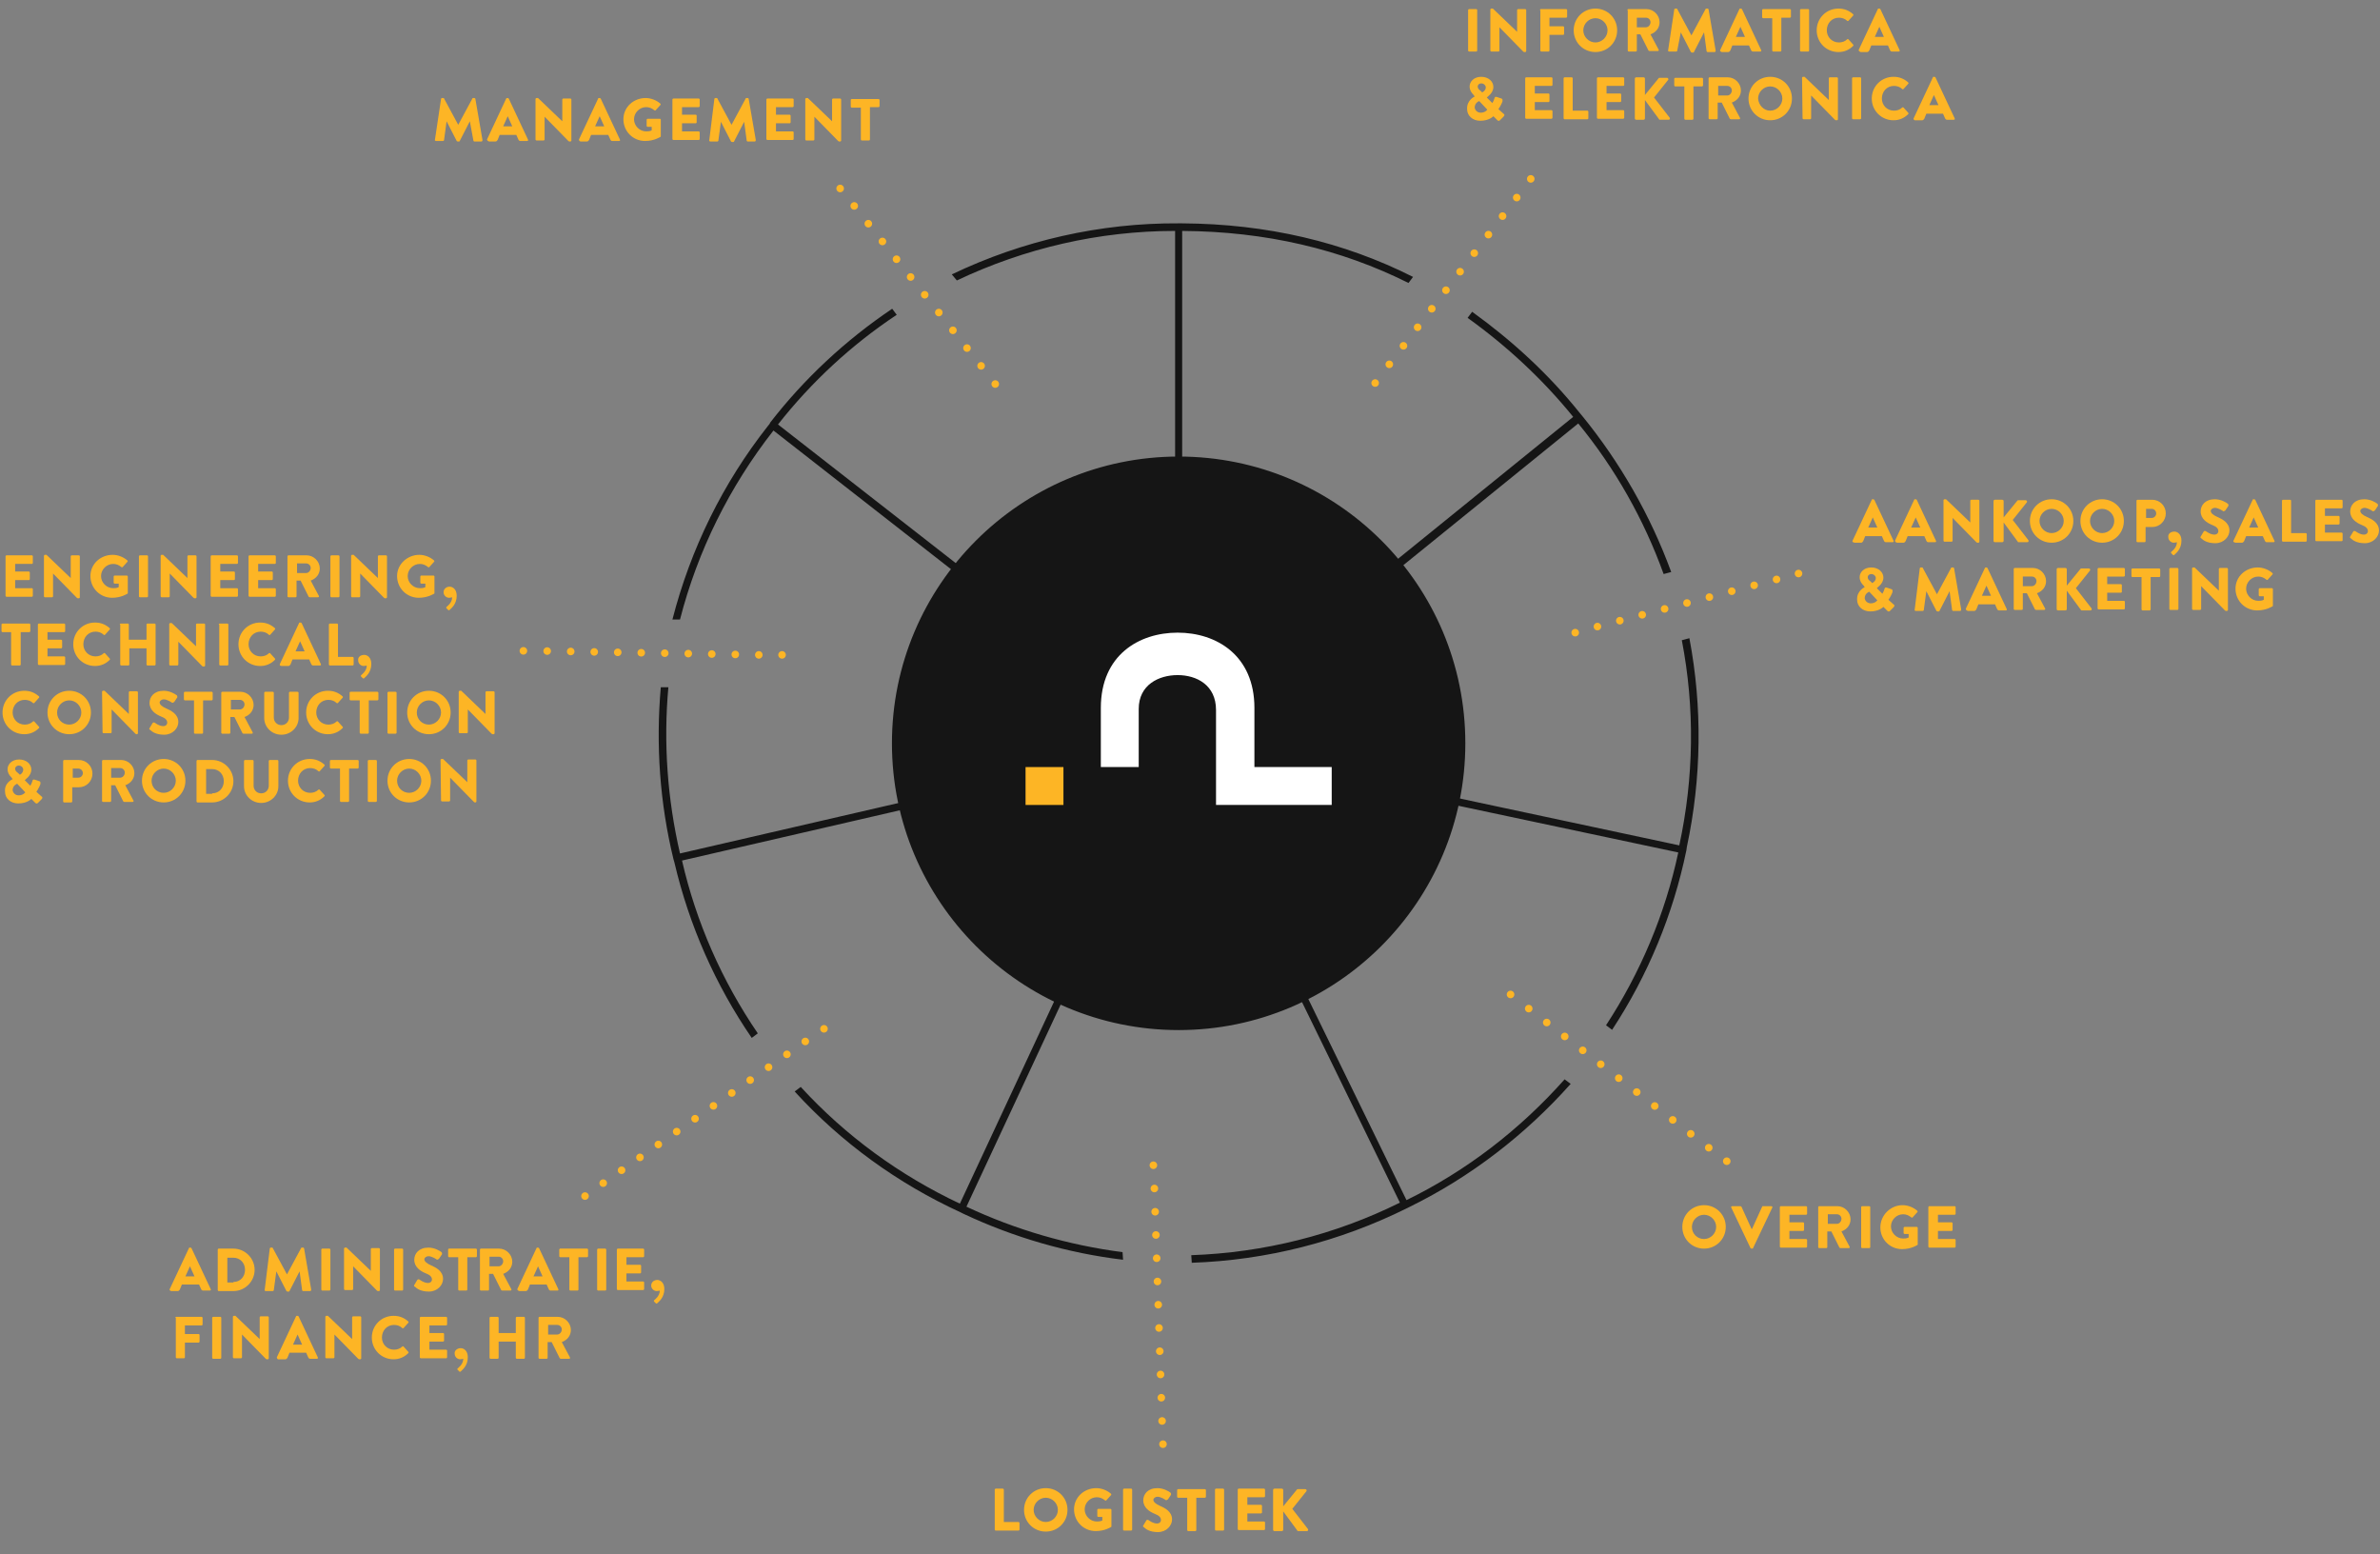 <?xml version="1.0" encoding="UTF-8"?> <!-- Generator: Adobe Illustrator 25.2.3, SVG Export Plug-In . SVG Version: 6.00 Build 0) --> <svg xmlns="http://www.w3.org/2000/svg" xmlns:xlink="http://www.w3.org/1999/xlink" version="1.1" id="e08d0f82-8de5-411f-a62d-323a351d1669" x="0px" y="0px" viewBox="0 0 471.1 307.6" style="enable-background:new 0 0 471.1 307.6;" xml:space="preserve"><rect x="0" y="0" width="471.1" height="307.6" fill="#808080" stroke="none"/> <style type="text/css"> .st0{fill:#FFFFFF;} .st1{fill:none;stroke:#151515;stroke-width:1.499;} .st2{fill:#151515;} .st3{enable-background:new ;} .st4{fill:#FDB525;} .st5{fill:none;stroke:#FDB525;stroke-width:1.499;stroke-linecap:round;stroke-linejoin:round;stroke-dasharray:0,4.489;} .st6{fill:none;stroke:#FDB525;stroke-width:1.499;stroke-linecap:round;stroke-linejoin:round;} .st7{fill:none;stroke:#FDB525;stroke-width:1.499;stroke-linecap:round;stroke-linejoin:round;stroke-dasharray:0,4.615;} .st8{fill:none;stroke:#FDB525;stroke-width:1.499;stroke-linecap:round;stroke-linejoin:round;stroke-dasharray:0,4.582;} .st9{fill:none;stroke:#FDB525;stroke-width:1.499;stroke-linecap:round;stroke-linejoin:round;stroke-dasharray:0,4.503;} .st10{fill:none;stroke:#FDB525;stroke-width:1.499;stroke-linecap:round;stroke-linejoin:round;stroke-dasharray:0,4.603;} .st11{fill:none;stroke:#FDB525;stroke-width:1.499;stroke-linecap:round;stroke-linejoin:round;stroke-dasharray:0,4.441;} .st12{fill:none;stroke:#FDB525;stroke-width:1.499;stroke-linecap:round;stroke-linejoin:round;stroke-dasharray:0,4.655;} </style> <g> <g> <path class="st0" d="M289.3,147.1c0,30.9-25.1,56-56,56c-30.9,0-56-25.1-56-56c0-30.9,25.1-56,56-56 C264.2,91.1,289.3,116.1,289.3,147.1"></path> </g> <g> <path class="st1" d="M289.3,147.1c0,30.9-25.1,56-56,56c-30.9,0-56-25.1-56-56c0-30.9,25.1-56,56-56 C264.2,91.1,289.3,116.1,289.3,147.1z"></path> </g> <g> <path class="st2" d="M310.9,214.5l-1.2-0.9c-8.8,9.9-19.4,18.1-31.3,23.9l-43.7-89.5l97.5,20.7c-2.6,12.2-7.5,23.8-14.3,34.2 l1.2,0.9c7.1-10.8,12.1-22.9,14.7-35.5l0,0l0.1-0.7l0,0c2.9-13.6,3.1-27.6,0.5-41.3l-1.5,0.4c2.6,13.4,2.4,27.2-0.5,40.6 L235,146.5l77.4-62.7c7.3,8.9,13,19,16.9,29.8l1.5-0.4c-4.1-11.2-10.1-21.7-17.7-31l-0.5-0.6l0,0c-6.1-7.6-13.3-14.2-21.2-19.9 l-0.9,1.2c7.8,5.6,14.9,12.2,20.9,19.6l-77.4,62.7V45.7c16.5,0.1,31.4,3.6,44.8,10.3l0.9-1.2c-13.7-6.9-28.9-10.5-45.7-10.6 l-0.7,0c-15.5-0.1-30.9,3.4-44.9,10.1l1,1.2c13.5-6.4,28.2-9.8,43.2-9.8v99.6L154,84c6.6-8.4,14.6-15.8,23.5-21.7l-0.9-1.2 c-9.2,6.2-17.4,13.8-24.2,22.6l0,0.1l-0.4,0.5l0,0c-8.9,11.3-15.3,24.3-18.9,38.3l1.5,0c3.5-13.6,9.8-26.3,18.5-37.4l78.5,61.3 l-97,22.4c-2.5-10.8-3.3-21.9-2.3-32.9l-1.5,0c-1,11.4-0.2,22.9,2.5,34l0.2,0.7h0c2.9,12.4,8.1,24.2,15.3,34.7l1.2-0.9 c-7.1-10.4-12.2-22-15-34.2l97.1-22.4l-42.1,90.3c-11.9-5.6-22.6-13.4-31.5-23.1l-1.2,0.9c9.2,10.1,20.4,18.2,32.8,23.9 c0,0,0,0,0,0l0.6,0.3l0,0c10,4.7,20.7,7.8,31.6,9.1l-0.1-1.5c-10.7-1.4-21.1-4.4-30.9-9l42.1-90.3l43.7,89.5 c-12.9,6.4-27,9.9-41.3,10.4l0.1,1.5c14.8-0.5,29.3-4.2,42.6-10.8l0,0l0.6-0.3l0,0C291.1,232.9,301.9,224.6,310.9,214.5z"></path> </g> <g class="st3"> <path class="st4" d="M337.3,238.5c2.4,0,4.3,1.9,4.3,4.3s-1.9,4.3-4.3,4.3c-2.4,0-4.3-1.9-4.3-4.3S334.9,238.5,337.3,238.5z M337.3,245.2c1.3,0,2.4-1.1,2.4-2.4c0-1.3-1.1-2.4-2.4-2.4c-1.3,0-2.4,1.1-2.4,2.4C334.9,244.2,336,245.2,337.3,245.2z"></path> </g> <g class="st3"> <path class="st4" d="M342.7,239c-0.1-0.2,0-0.3,0.2-0.3h1.6c0.1,0,0.2,0.1,0.2,0.1l2,4.4h0.1l2-4.4c0-0.1,0.1-0.1,0.2-0.1h1.6 c0.2,0,0.3,0.2,0.2,0.3L347,247c0,0.1-0.1,0.1-0.2,0.1h-0.1c-0.1,0-0.2-0.1-0.2-0.1L342.7,239z"></path> <path class="st4" d="M352.3,238.9c0-0.1,0.1-0.2,0.2-0.2h5c0.1,0,0.2,0.1,0.2,0.2v1.3c0,0.1-0.1,0.2-0.2,0.2h-3.3v1.5h2.7 c0.1,0,0.2,0.1,0.2,0.2v1.3c0,0.1-0.1,0.2-0.2,0.2h-2.7v1.6h3.3c0.1,0,0.2,0.1,0.2,0.2v1.3c0,0.1-0.1,0.2-0.2,0.2h-5 c-0.1,0-0.2-0.1-0.2-0.2V238.9z"></path> </g> <g class="st3"> <path class="st4" d="M359.9,238.9c0-0.1,0.1-0.2,0.2-0.2h3.6c1.4,0,2.6,1.2,2.6,2.6c0,1.1-0.7,2-1.8,2.4l1.6,3 c0.1,0.2,0,0.3-0.2,0.3h-1.6c-0.1,0-0.2-0.1-0.2-0.1l-1.6-3.2h-0.8v3.1c0,0.1-0.1,0.2-0.2,0.2h-1.4c-0.1,0-0.2-0.1-0.2-0.2V238.9z M363.6,242.2c0.5,0,0.9-0.5,0.9-1s-0.4-0.9-0.9-0.9h-1.8v1.9H363.6z"></path> </g> <g class="st3"> <path class="st4" d="M368.4,238.9c0-0.1,0.1-0.2,0.2-0.2h1.4c0.1,0,0.2,0.1,0.2,0.2v7.9c0,0.1-0.1,0.2-0.2,0.2h-1.4 c-0.1,0-0.2-0.1-0.2-0.2V238.9z"></path> <path class="st4" d="M376.6,238.5c1,0,2.1,0.4,2.9,1.1c0.1,0.1,0.1,0.2,0,0.3l-0.9,1c-0.1,0.1-0.2,0.1-0.3,0 c-0.5-0.4-1-0.6-1.6-0.6c-1.3,0-2.4,1.1-2.4,2.4c0,1.3,1.1,2.4,2.4,2.4c0.3,0,0.7,0,1.1-0.2v-0.7H377c-0.1,0-0.2-0.1-0.2-0.2V243 c0-0.1,0.1-0.2,0.2-0.2h2.4c0.1,0,0.2,0.1,0.2,0.2l0,3.2c0,0.1,0,0.2-0.1,0.2c0,0-1.2,0.8-3,0.8c-2.4,0-4.3-1.9-4.3-4.3 S374.2,238.5,376.6,238.5z"></path> </g> <g class="st3"> <path class="st4" d="M381.7,238.9c0-0.1,0.1-0.2,0.2-0.2h5c0.1,0,0.2,0.1,0.2,0.2v1.3c0,0.1-0.1,0.2-0.2,0.2h-3.3v1.5h2.7 c0.1,0,0.2,0.1,0.2,0.2v1.3c0,0.1-0.1,0.2-0.2,0.2h-2.7v1.6h3.3c0.1,0,0.2,0.1,0.2,0.2v1.3c0,0.1-0.1,0.2-0.2,0.2h-5 c-0.1,0-0.2-0.1-0.2-0.2V238.9z"></path> </g> <g class="st3"> <path class="st4" d="M196.9,294.8c0-0.1,0.1-0.2,0.2-0.2h1.4c0.1,0,0.2,0.1,0.2,0.2v6.4h2.9c0.1,0,0.2,0.1,0.2,0.2v1.3 c0,0.1-0.1,0.2-0.2,0.2h-4.5c-0.1,0-0.2-0.1-0.2-0.2V294.8z"></path> </g> <g class="st3"> <path class="st4" d="M207,294.5c2.4,0,4.3,1.9,4.3,4.3s-1.9,4.3-4.3,4.3c-2.4,0-4.3-1.9-4.3-4.3S204.6,294.5,207,294.5z M207,301.2c1.3,0,2.4-1.1,2.4-2.4c0-1.3-1.1-2.4-2.4-2.4c-1.3,0-2.4,1.1-2.4,2.4C204.6,300.1,205.7,301.2,207,301.2z"></path> <path class="st4" d="M217,294.5c1,0,2.1,0.4,2.9,1.1c0.1,0.1,0.1,0.2,0,0.3l-0.9,1c-0.1,0.1-0.2,0.1-0.3,0c-0.5-0.4-1-0.6-1.6-0.6 c-1.3,0-2.4,1.1-2.4,2.4c0,1.3,1.1,2.4,2.4,2.4c0.3,0,0.7,0,1.1-0.2v-0.7h-0.8c-0.1,0-0.2-0.1-0.2-0.2v-1.2c0-0.1,0.1-0.2,0.2-0.2 h2.4c0.1,0,0.2,0.1,0.2,0.2l0,3.2c0,0.1,0,0.2-0.1,0.2c0,0-1.2,0.8-3,0.8c-2.4,0-4.3-1.9-4.3-4.3S214.6,294.5,217,294.5z"></path> <path class="st4" d="M222.3,294.8c0-0.1,0.1-0.2,0.2-0.2h1.4c0.1,0,0.2,0.1,0.2,0.2v7.9c0,0.1-0.1,0.2-0.2,0.2h-1.4 c-0.1,0-0.2-0.1-0.2-0.2V294.8z"></path> <path class="st4" d="M226.3,301.9l0.6-1c0.1-0.2,0.3-0.1,0.4-0.1c0,0,0.9,0.7,1.7,0.7c0.5,0,0.8-0.3,0.8-0.7 c0-0.5-0.4-0.9-1.2-1.2c-1-0.4-2.3-1.2-2.3-2.7c0-1.2,0.9-2.4,2.8-2.4c1.2,0,2.2,0.6,2.6,0.9c0.1,0.1,0.1,0.3,0.1,0.4l-0.6,0.9 c-0.1,0.1-0.3,0.2-0.4,0.2c-0.1-0.1-1-0.7-1.7-0.7c-0.4,0-0.8,0.3-0.8,0.6c0,0.4,0.4,0.8,1.3,1.2c0.9,0.4,2.4,1.1,2.4,2.7 c0,1.2-1.1,2.5-2.8,2.5c-1.6,0-2.4-0.6-2.7-0.9C226.2,302.1,226.2,302,226.3,301.9z"></path> <path class="st4" d="M234.9,296.4h-1.7c-0.1,0-0.2-0.1-0.2-0.2v-1.3c0-0.1,0.1-0.2,0.2-0.2h5.3c0.1,0,0.2,0.1,0.2,0.2v1.3 c0,0.1-0.1,0.2-0.2,0.2h-1.7v6.4c0,0.1-0.1,0.2-0.2,0.2h-1.4c-0.1,0-0.2-0.1-0.2-0.2V296.4z"></path> <path class="st4" d="M240.5,294.8c0-0.1,0.1-0.2,0.2-0.2h1.4c0.1,0,0.2,0.1,0.2,0.2v7.9c0,0.1-0.1,0.2-0.2,0.2h-1.4 c-0.1,0-0.2-0.1-0.2-0.2V294.8z"></path> <path class="st4" d="M245,294.8c0-0.1,0.1-0.2,0.2-0.2h5c0.1,0,0.2,0.1,0.2,0.2v1.3c0,0.1-0.1,0.2-0.2,0.2h-3.3v1.5h2.7 c0.1,0,0.2,0.1,0.2,0.2v1.3c0,0.1-0.1,0.2-0.2,0.2h-2.7v1.6h3.3c0.1,0,0.2,0.1,0.2,0.2v1.3c0,0.1-0.1,0.2-0.2,0.2h-5 c-0.1,0-0.2-0.1-0.2-0.2V294.8z"></path> </g> <g class="st3"> <path class="st4" d="M252,294.9c0-0.2,0.1-0.3,0.3-0.3h1.4c0.2,0,0.3,0.1,0.3,0.3v3.2l2.7-3.3c0-0.1,0.2-0.1,0.2-0.1h1.5 c0.2,0,0.3,0.3,0.2,0.4l-2.8,3.5l3.1,4c0.1,0.2,0,0.4-0.2,0.4H257c-0.1,0-0.2,0-0.2-0.1l-2.8-3.8v3.6c0,0.2-0.1,0.3-0.3,0.3h-1.4 c-0.2,0-0.3-0.1-0.3-0.3V294.9z"></path> </g> <g class="st3"> <path class="st4" d="M87.3,19.6c0-0.1,0.1-0.2,0.2-0.2h0.2c0.1,0,0.2,0,0.2,0.1l2.8,5.2h0l2.8-5.2c0-0.1,0.1-0.1,0.2-0.1h0.2 c0.1,0,0.2,0.1,0.2,0.2l1.4,8.1c0,0.2-0.1,0.3-0.2,0.3h-1.4c-0.1,0-0.2-0.1-0.2-0.2L93,24h0l-2,3.9c0,0.1-0.1,0.1-0.2,0.1h-0.2 c-0.1,0-0.2-0.1-0.2-0.1l-2-3.9h0l-0.5,3.7c0,0.1-0.1,0.2-0.2,0.2h-1.4c-0.1,0-0.3-0.1-0.2-0.3L87.3,19.6z"></path> <path class="st4" d="M96.4,27.6l3.8-8.1c0-0.1,0.1-0.1,0.2-0.1h0.1c0.1,0,0.2,0.1,0.2,0.1l3.8,8.1c0.1,0.2,0,0.3-0.2,0.3h-1.3 c-0.2,0-0.3-0.1-0.4-0.3l-0.4-0.9h-3.3l-0.4,1c-0.1,0.1-0.2,0.3-0.4,0.3h-1.3C96.5,27.9,96.4,27.7,96.4,27.6z M101.4,25l-0.9-2h0 l-0.9,2H101.4z"></path> <path class="st4" d="M106,19.6c0-0.1,0.1-0.2,0.2-0.2h0.3l4.8,4.6h0v-4.3c0-0.1,0.1-0.2,0.2-0.2h1.4c0.1,0,0.2,0.1,0.2,0.2v8.1 c0,0.1-0.1,0.2-0.2,0.2h-0.2c0,0-0.1,0-0.2-0.1l-4.7-4.8h0v4.5c0,0.1-0.1,0.2-0.2,0.2h-1.4c-0.1,0-0.2-0.1-0.2-0.2L106,19.6z"></path> </g> <g class="st3"> <path class="st4" d="M114.6,27.6l3.8-8.1c0-0.1,0.1-0.1,0.2-0.1h0.1c0.1,0,0.2,0.1,0.2,0.1l3.8,8.1c0.1,0.2,0,0.3-0.2,0.3h-1.3 c-0.2,0-0.3-0.1-0.4-0.3l-0.4-0.9H117l-0.4,1c-0.1,0.1-0.2,0.3-0.4,0.3h-1.3C114.6,27.9,114.6,27.7,114.6,27.6z M119.6,25l-0.9-2 h0l-0.9,2H119.6z"></path> </g> <g class="st3"> <path class="st4" d="M127.8,19.4c1,0,2.1,0.4,2.9,1.1c0.1,0.1,0.1,0.2,0,0.3l-0.9,1c-0.1,0.1-0.2,0.1-0.3,0 c-0.5-0.4-1-0.6-1.6-0.6c-1.3,0-2.4,1.1-2.4,2.4c0,1.3,1.1,2.4,2.4,2.4c0.3,0,0.7,0,1.1-0.2v-0.7h-0.8c-0.1,0-0.2-0.1-0.2-0.2 v-1.2c0-0.1,0.1-0.2,0.2-0.2h2.4c0.1,0,0.2,0.1,0.2,0.2l0,3.2c0,0.1,0,0.2-0.1,0.2c0,0-1.2,0.8-3,0.8c-2.4,0-4.3-1.9-4.3-4.3 S125.4,19.4,127.8,19.4z"></path> <path class="st4" d="M133.1,19.7c0-0.1,0.1-0.2,0.2-0.2h5c0.1,0,0.2,0.1,0.2,0.2V21c0,0.1-0.1,0.2-0.2,0.2h-3.3v1.5h2.7 c0.1,0,0.2,0.1,0.2,0.2v1.3c0,0.1-0.1,0.2-0.2,0.2h-2.7v1.6h3.3c0.1,0,0.2,0.1,0.2,0.2v1.3c0,0.1-0.1,0.2-0.2,0.2h-5 c-0.1,0-0.2-0.1-0.2-0.2V19.7z"></path> <path class="st4" d="M141.4,19.6c0-0.1,0.1-0.2,0.2-0.2h0.2c0.1,0,0.2,0,0.2,0.1l2.8,5.2h0l2.8-5.2c0-0.1,0.1-0.1,0.2-0.1h0.2 c0.1,0,0.2,0.1,0.2,0.2l1.4,8.1c0,0.2-0.1,0.3-0.2,0.3H148c-0.1,0-0.2-0.1-0.2-0.2l-0.5-3.7h0l-2,3.9c0,0.1-0.1,0.1-0.2,0.1h-0.2 c-0.1,0-0.2-0.1-0.2-0.1l-2-3.9h0l-0.5,3.7c0,0.1-0.1,0.2-0.2,0.2h-1.4c-0.1,0-0.3-0.1-0.2-0.3L141.4,19.6z"></path> <path class="st4" d="M151.7,19.7c0-0.1,0.1-0.2,0.2-0.2h5c0.1,0,0.2,0.1,0.2,0.2V21c0,0.1-0.1,0.2-0.2,0.2h-3.3v1.5h2.7 c0.1,0,0.2,0.1,0.2,0.2v1.3c0,0.1-0.1,0.2-0.2,0.2h-2.7v1.6h3.3c0.1,0,0.2,0.1,0.2,0.2v1.3c0,0.1-0.1,0.2-0.2,0.2h-5 c-0.1,0-0.2-0.1-0.2-0.2V19.7z"></path> </g> <g class="st3"> <path class="st4" d="M159.4,19.6c0-0.1,0.1-0.2,0.2-0.2h0.3l4.8,4.6h0v-4.3c0-0.1,0.1-0.2,0.2-0.2h1.4c0.1,0,0.2,0.1,0.2,0.2v8.1 c0,0.1-0.1,0.2-0.2,0.2h-0.2c0,0-0.1,0-0.2-0.1l-4.7-4.8h0v4.5c0,0.1-0.1,0.2-0.2,0.2h-1.4c-0.1,0-0.2-0.1-0.2-0.2L159.4,19.6z"></path> </g> <g class="st3"> <path class="st4" d="M170.3,21.3h-1.7c-0.1,0-0.2-0.1-0.2-0.2v-1.3c0-0.1,0.1-0.2,0.2-0.2h5.3c0.1,0,0.2,0.1,0.2,0.2V21 c0,0.1-0.1,0.2-0.2,0.2h-1.7v6.4c0,0.1-0.1,0.2-0.2,0.2h-1.4c-0.1,0-0.2-0.1-0.2-0.2V21.3z"></path> </g> <g class="st3"> <path class="st4" d="M290.6,2c0-0.1,0.1-0.2,0.2-0.2h1.4c0.1,0,0.2,0.1,0.2,0.2V10c0,0.1-0.1,0.2-0.2,0.2h-1.4 c-0.1,0-0.2-0.1-0.2-0.2V2z"></path> <path class="st4" d="M295,1.9c0-0.1,0.1-0.2,0.2-0.2h0.3l4.8,4.6h0V2c0-0.1,0.1-0.2,0.2-0.2h1.4c0.1,0,0.2,0.1,0.2,0.2v8.1 c0,0.1-0.1,0.2-0.2,0.2h-0.2c0,0-0.1,0-0.2-0.1l-4.7-4.8h0V10c0,0.1-0.1,0.2-0.2,0.2h-1.4c-0.1,0-0.2-0.1-0.2-0.2L295,1.9z"></path> <path class="st4" d="M304.8,2c0-0.1,0.1-0.2,0.2-0.2h5c0.1,0,0.2,0.1,0.2,0.2v1.3c0,0.1-0.1,0.2-0.2,0.2h-3.3v1.7h2.7 c0.1,0,0.2,0.1,0.2,0.2v1.3c0,0.1-0.1,0.2-0.2,0.2h-2.7V10c0,0.1-0.1,0.2-0.2,0.2h-1.4c-0.1,0-0.2-0.1-0.2-0.2V2z"></path> <path class="st4" d="M315.8,1.7c2.4,0,4.3,1.9,4.3,4.3s-1.9,4.3-4.3,4.3s-4.3-1.9-4.3-4.3S313.4,1.7,315.8,1.7z M315.8,8.4 c1.3,0,2.4-1.1,2.4-2.4c0-1.3-1.1-2.4-2.4-2.4c-1.3,0-2.4,1.1-2.4,2.4C313.4,7.3,314.5,8.4,315.8,8.4z"></path> </g> <g class="st3"> <path class="st4" d="M322.1,2c0-0.1,0.1-0.2,0.2-0.2h3.6c1.4,0,2.6,1.2,2.6,2.6c0,1.1-0.7,2-1.8,2.4l1.6,3c0.1,0.2,0,0.3-0.2,0.3 h-1.6c-0.1,0-0.2-0.1-0.2-0.1l-1.6-3.2H324V10c0,0.1-0.1,0.2-0.2,0.2h-1.4c-0.1,0-0.2-0.1-0.2-0.2V2z M325.8,5.4 c0.5,0,0.9-0.5,0.9-1s-0.4-0.9-0.9-0.9H324v1.9H325.8z"></path> </g> <g class="st3"> <path class="st4" d="M331.4,1.9c0-0.1,0.1-0.2,0.2-0.2h0.2c0.1,0,0.2,0,0.2,0.1l2.8,5.2h0l2.8-5.2c0-0.1,0.1-0.1,0.2-0.1h0.2 c0.1,0,0.2,0.1,0.2,0.2l1.4,8.1c0,0.2-0.1,0.3-0.2,0.3H338c-0.1,0-0.2-0.1-0.2-0.2l-0.5-3.7h0l-2,3.9c0,0.1-0.1,0.1-0.2,0.1h-0.2 c-0.1,0-0.2-0.1-0.2-0.1l-2-3.9h0L332,10c0,0.1-0.1,0.2-0.2,0.2h-1.4c-0.1,0-0.3-0.1-0.2-0.3L331.4,1.9z"></path> </g> <g class="st3"> <path class="st4" d="M340.5,9.9l3.8-8.1c0-0.1,0.1-0.1,0.2-0.1h0.1c0.1,0,0.2,0.1,0.2,0.1l3.8,8.1c0.1,0.2,0,0.3-0.2,0.3H347 c-0.2,0-0.3-0.1-0.4-0.3l-0.4-0.9h-3.3l-0.4,1c-0.1,0.1-0.2,0.3-0.4,0.3h-1.3C340.5,10.2,340.4,10,340.5,9.9z M345.4,7.3l-0.9-2h0 l-0.9,2H345.4z"></path> </g> <g class="st3"> <path class="st4" d="M350.7,3.6H349c-0.1,0-0.2-0.1-0.2-0.2V2c0-0.1,0.1-0.2,0.2-0.2h5.3c0.1,0,0.2,0.1,0.2,0.2v1.3 c0,0.1-0.1,0.2-0.2,0.2h-1.7V10c0,0.1-0.1,0.2-0.2,0.2h-1.4c-0.1,0-0.2-0.1-0.2-0.2V3.6z"></path> <path class="st4" d="M356.3,2c0-0.1,0.1-0.2,0.2-0.2h1.4c0.1,0,0.2,0.1,0.2,0.2V10c0,0.1-0.1,0.2-0.2,0.2h-1.4 c-0.1,0-0.2-0.1-0.2-0.2V2z"></path> </g> <g class="st3"> <path class="st4" d="M363.9,1.7c1.2,0,2.1,0.4,2.9,1.1c0.1,0.1,0.1,0.2,0,0.3l-0.9,1c-0.1,0.1-0.2,0.1-0.3,0 c-0.4-0.4-1-0.6-1.6-0.6c-1.4,0-2.4,1.1-2.4,2.5c0,1.3,1,2.4,2.4,2.4c0.6,0,1.2-0.2,1.6-0.6c0.1-0.1,0.2-0.1,0.3,0l0.9,1 c0.1,0.1,0.1,0.2,0,0.3c-0.8,0.8-1.8,1.2-2.9,1.2c-2.4,0-4.3-1.9-4.3-4.3S361.5,1.7,363.9,1.7z"></path> </g> <g class="st3"> <path class="st4" d="M367.9,9.9l3.8-8.1c0-0.1,0.1-0.1,0.2-0.1h0.1c0.1,0,0.2,0.1,0.2,0.1l3.8,8.1c0.1,0.2,0,0.3-0.2,0.3h-1.3 c-0.2,0-0.3-0.1-0.4-0.3l-0.4-0.9h-3.3l-0.4,1c-0.1,0.1-0.2,0.3-0.4,0.3h-1.3C368,10.2,367.9,10,367.9,9.9z M372.9,7.3l-0.9-2h0 l-0.9,2H372.9z"></path> </g> <g class="st3"> <path class="st4" d="M291.9,19.1L291.9,19.1l-0.2-0.3c-0.5-0.5-0.8-1-0.8-1.7c0-0.9,0.8-1.9,2.3-1.9c1.4,0,2.4,0.9,2.4,2 c0,1.3-1.3,2-1.3,2.1l1.1,1.1c0.2-0.3,0.3-0.6,0.4-0.9c0.1-0.3,0.1-0.4,0.5-0.3l0.9,0.3c0.3,0.1,0.2,0.4,0.2,0.6 c-0.3,0.8-0.8,1.5-0.8,1.5l1,0.9c0.2,0.1,0.3,0.3,0,0.6l-0.7,0.7c-0.1,0.1-0.3,0.2-0.5,0l-0.8-0.8c0,0-0.8,0.9-2.6,0.9 c-1.5,0-2.6-1-2.6-2.3C290.3,19.8,291.9,19.1,291.9,19.1z M293.1,22.3c0.9,0,1.3-0.6,1.3-0.6l-1.6-1.7c0,0-0.9,0.3-0.9,1.3 C292,21.9,292.5,22.3,293.1,22.3z M294.1,17.3c0-0.4-0.4-0.8-0.9-0.8c-0.4,0-0.7,0.3-0.7,0.6c0,0.4,0.2,0.6,0.6,0.9l0.3,0.3 C293.3,18.3,294.1,18,294.1,17.3z"></path> </g> <g class="st3"> </g> <g class="st3"> <path class="st4" d="M301.9,15.5c0-0.1,0.1-0.2,0.2-0.2h5c0.1,0,0.2,0.1,0.2,0.2v1.3c0,0.1-0.1,0.2-0.2,0.2h-3.3v1.5h2.7 c0.1,0,0.2,0.1,0.2,0.2v1.3c0,0.1-0.1,0.2-0.2,0.2h-2.7v1.6h3.3c0.1,0,0.2,0.1,0.2,0.2v1.3c0,0.1-0.1,0.2-0.2,0.2h-5 c-0.1,0-0.2-0.1-0.2-0.2V15.5z"></path> </g> <g class="st3"> <path class="st4" d="M309.5,15.5c0-0.1,0.1-0.2,0.2-0.2h1.4c0.1,0,0.2,0.1,0.2,0.2v6.4h2.9c0.1,0,0.2,0.1,0.2,0.2v1.3 c0,0.1-0.1,0.2-0.2,0.2h-4.5c-0.1,0-0.2-0.1-0.2-0.2V15.5z"></path> </g> <g class="st3"> <path class="st4" d="M316.1,15.5c0-0.1,0.1-0.2,0.2-0.2h5c0.1,0,0.2,0.1,0.2,0.2v1.3c0,0.1-0.1,0.2-0.2,0.2h-3.3v1.5h2.7 c0.1,0,0.2,0.1,0.2,0.2v1.3c0,0.1-0.1,0.2-0.2,0.2h-2.7v1.6h3.3c0.1,0,0.2,0.1,0.2,0.2v1.3c0,0.1-0.1,0.2-0.2,0.2h-5 c-0.1,0-0.2-0.1-0.2-0.2V15.5z"></path> <path class="st4" d="M323.6,15.6c0-0.2,0.1-0.3,0.3-0.3h1.4c0.2,0,0.3,0.1,0.3,0.3v3.2l2.7-3.3c0-0.1,0.2-0.1,0.2-0.1h1.5 c0.2,0,0.3,0.3,0.2,0.4l-2.8,3.5l3.1,4c0.1,0.2,0,0.4-0.2,0.4h-1.7c-0.1,0-0.2,0-0.2-0.1l-2.8-3.8v3.6c0,0.2-0.1,0.3-0.3,0.3h-1.4 c-0.2,0-0.3-0.1-0.3-0.3V15.6z"></path> <path class="st4" d="M333.3,17.1h-1.7c-0.1,0-0.2-0.1-0.2-0.2v-1.3c0-0.1,0.1-0.2,0.2-0.2h5.3c0.1,0,0.2,0.1,0.2,0.2v1.3 c0,0.1-0.1,0.2-0.2,0.2h-1.7v6.4c0,0.1-0.1,0.2-0.2,0.2h-1.4c-0.1,0-0.2-0.1-0.2-0.2V17.1z"></path> </g> <g class="st3"> <path class="st4" d="M338.2,15.5c0-0.1,0.1-0.2,0.2-0.2h3.6c1.4,0,2.6,1.2,2.6,2.6c0,1.1-0.7,2-1.8,2.4l1.6,3 c0.1,0.2,0,0.3-0.2,0.3h-1.6c-0.1,0-0.2-0.1-0.2-0.1l-1.6-3.2h-0.8v3.1c0,0.1-0.1,0.2-0.2,0.2h-1.4c-0.1,0-0.2-0.1-0.2-0.2V15.5z M341.9,18.9c0.5,0,0.9-0.5,0.9-1s-0.4-0.9-0.9-0.9h-1.8v1.9H341.9z"></path> </g> <g class="st3"> <path class="st4" d="M350.4,15.2c2.4,0,4.3,1.9,4.3,4.3s-1.9,4.3-4.3,4.3s-4.3-1.9-4.3-4.3S348,15.2,350.4,15.2z M350.4,21.9 c1.3,0,2.4-1.1,2.4-2.4c0-1.3-1.1-2.4-2.4-2.4c-1.3,0-2.4,1.1-2.4,2.4C348.1,20.8,349.1,21.9,350.4,21.9z"></path> <path class="st4" d="M356.7,15.4c0-0.1,0.1-0.2,0.2-0.2h0.3l4.8,4.6h0v-4.3c0-0.1,0.1-0.2,0.2-0.2h1.4c0.1,0,0.2,0.1,0.2,0.2v8.1 c0,0.1-0.1,0.2-0.2,0.2h-0.2c0,0-0.1,0-0.2-0.1l-4.7-4.8h0v4.5c0,0.1-0.1,0.2-0.2,0.2H357c-0.1,0-0.2-0.1-0.2-0.2L356.7,15.4z"></path> <path class="st4" d="M366.6,15.5c0-0.1,0.1-0.2,0.2-0.2h1.4c0.1,0,0.2,0.1,0.2,0.2v7.9c0,0.1-0.1,0.2-0.2,0.2h-1.4 c-0.1,0-0.2-0.1-0.2-0.2V15.5z"></path> <path class="st4" d="M374.8,15.2c1.2,0,2.1,0.4,2.9,1.1c0.1,0.1,0.1,0.2,0,0.3l-0.9,1c-0.1,0.1-0.2,0.1-0.3,0 c-0.4-0.4-1-0.6-1.6-0.6c-1.4,0-2.4,1.1-2.4,2.5c0,1.3,1,2.4,2.4,2.4c0.6,0,1.2-0.2,1.6-0.6c0.1-0.1,0.2-0.1,0.3,0l0.9,1 c0.1,0.1,0.1,0.2,0,0.3c-0.8,0.8-1.8,1.2-2.9,1.2c-2.4,0-4.3-1.9-4.3-4.3S372.4,15.2,374.8,15.2z"></path> </g> <g class="st3"> <path class="st4" d="M378.8,23.4l3.8-8.1c0-0.1,0.1-0.1,0.2-0.1h0.1c0.1,0,0.2,0.1,0.2,0.1l3.8,8.1c0.1,0.2,0,0.3-0.2,0.3h-1.3 c-0.2,0-0.3-0.1-0.4-0.3l-0.4-0.9h-3.3l-0.4,1c-0.1,0.1-0.2,0.3-0.4,0.3H379C378.8,23.7,378.7,23.5,378.8,23.4z M383.7,20.8 l-0.9-2h0l-0.9,2H383.7z"></path> </g> <g class="st3"> <path class="st4" d="M1.1,110.1c0-0.1,0.1-0.2,0.2-0.2h5c0.1,0,0.2,0.1,0.2,0.2v1.3c0,0.1-0.1,0.2-0.2,0.2H3v1.5h2.7 c0.1,0,0.2,0.1,0.2,0.2v1.3c0,0.1-0.1,0.2-0.2,0.2H3v1.6h3.3c0.1,0,0.2,0.1,0.2,0.2v1.3c0,0.1-0.1,0.2-0.2,0.2h-5 c-0.1,0-0.2-0.1-0.2-0.2V110.1z"></path> </g> <g class="st3"> <path class="st4" d="M8.7,110c0-0.1,0.1-0.2,0.2-0.2h0.3l4.8,4.6h0v-4.3c0-0.1,0.1-0.2,0.2-0.2h1.4c0.1,0,0.2,0.1,0.2,0.2v8.1 c0,0.1-0.1,0.2-0.2,0.2h-0.2c0,0-0.1,0-0.2-0.1l-4.7-4.8h0v4.5c0,0.1-0.1,0.2-0.2,0.2H8.9c-0.1,0-0.2-0.1-0.2-0.2L8.7,110z"></path> </g> <g class="st3"> <path class="st4" d="M22.3,109.8c1,0,2.1,0.4,2.9,1.1c0.1,0.1,0.1,0.2,0,0.3l-0.9,1c-0.1,0.1-0.2,0.1-0.3,0 c-0.5-0.4-1-0.6-1.6-0.6c-1.3,0-2.4,1.1-2.4,2.4c0,1.3,1.1,2.4,2.4,2.4c0.3,0,0.7,0,1.1-0.2v-0.7h-0.8c-0.1,0-0.2-0.1-0.2-0.2 v-1.2c0-0.1,0.1-0.2,0.2-0.2h2.4c0.1,0,0.2,0.1,0.2,0.2l0,3.2c0,0.1,0,0.2-0.1,0.2c0,0-1.2,0.8-3,0.8c-2.4,0-4.3-1.9-4.3-4.3 S19.9,109.8,22.3,109.8z"></path> <path class="st4" d="M27.5,110.1c0-0.1,0.1-0.2,0.2-0.2h1.4c0.1,0,0.2,0.1,0.2,0.2v7.9c0,0.1-0.1,0.2-0.2,0.2h-1.4 c-0.1,0-0.2-0.1-0.2-0.2V110.1z"></path> </g> <g class="st3"> <path class="st4" d="M31.8,110c0-0.1,0.1-0.2,0.2-0.2h0.3l4.8,4.6h0v-4.3c0-0.1,0.1-0.2,0.2-0.2h1.4c0.1,0,0.2,0.1,0.2,0.2v8.1 c0,0.1-0.1,0.2-0.2,0.2h-0.2c0,0-0.1,0-0.2-0.1l-4.7-4.8h0v4.5c0,0.1-0.1,0.2-0.2,0.2h-1.4c-0.1,0-0.2-0.1-0.2-0.2L31.8,110z"></path> </g> <g class="st3"> <path class="st4" d="M41.7,110.1c0-0.1,0.1-0.2,0.2-0.2h5c0.1,0,0.2,0.1,0.2,0.2v1.3c0,0.1-0.1,0.2-0.2,0.2h-3.3v1.5h2.7 c0.1,0,0.2,0.1,0.2,0.2v1.3c0,0.1-0.1,0.2-0.2,0.2h-2.7v1.6h3.3c0.1,0,0.2,0.1,0.2,0.2v1.3c0,0.1-0.1,0.2-0.2,0.2h-5 c-0.1,0-0.2-0.1-0.2-0.2V110.1z"></path> <path class="st4" d="M49.2,110.1c0-0.1,0.1-0.2,0.2-0.2h5c0.1,0,0.2,0.1,0.2,0.2v1.3c0,0.1-0.1,0.2-0.2,0.2h-3.3v1.5h2.7 c0.1,0,0.2,0.1,0.2,0.2v1.3c0,0.1-0.1,0.2-0.2,0.2h-2.7v1.6h3.3c0.1,0,0.2,0.1,0.2,0.2v1.3c0,0.1-0.1,0.2-0.2,0.2h-5 c-0.1,0-0.2-0.1-0.2-0.2V110.1z"></path> </g> <g class="st3"> <path class="st4" d="M56.9,110.1c0-0.1,0.1-0.2,0.2-0.2h3.6c1.4,0,2.6,1.2,2.6,2.6c0,1.1-0.7,2-1.8,2.4l1.6,3 c0.1,0.2,0,0.3-0.2,0.3h-1.6c-0.1,0-0.2-0.1-0.2-0.1l-1.6-3.2h-0.8v3.1c0,0.1-0.1,0.2-0.2,0.2h-1.4c-0.1,0-0.2-0.1-0.2-0.2V110.1z M60.6,113.4c0.5,0,0.9-0.5,0.9-1s-0.4-0.9-0.9-0.9h-1.8v1.9H60.6z"></path> </g> <g class="st3"> <path class="st4" d="M65.4,110.1c0-0.1,0.1-0.2,0.2-0.2h1.4c0.1,0,0.2,0.1,0.2,0.2v7.9c0,0.1-0.1,0.2-0.2,0.2h-1.4 c-0.1,0-0.2-0.1-0.2-0.2V110.1z"></path> </g> <g class="st3"> <path class="st4" d="M69.5,110c0-0.1,0.1-0.2,0.2-0.2H70l4.8,4.6h0v-4.3c0-0.1,0.1-0.2,0.2-0.2h1.4c0.1,0,0.2,0.1,0.2,0.2v8.1 c0,0.1-0.1,0.2-0.2,0.2h-0.2c0,0-0.1,0-0.2-0.1l-4.7-4.8h0v4.5c0,0.1-0.1,0.2-0.2,0.2h-1.4c-0.1,0-0.2-0.1-0.2-0.2L69.5,110z"></path> </g> <g class="st3"> <path class="st4" d="M83,109.8c1,0,2.1,0.4,2.9,1.1c0.1,0.1,0.1,0.2,0,0.3l-0.9,1c-0.1,0.1-0.2,0.1-0.3,0c-0.5-0.4-1-0.6-1.6-0.6 c-1.3,0-2.4,1.1-2.4,2.4c0,1.3,1.1,2.4,2.4,2.4c0.3,0,0.7,0,1.1-0.2v-0.7h-0.8c-0.1,0-0.2-0.1-0.2-0.2v-1.2c0-0.1,0.1-0.2,0.2-0.2 h2.4c0.1,0,0.2,0.1,0.2,0.2l0,3.2c0,0.1,0,0.2-0.1,0.2c0,0-1.2,0.8-3,0.8c-2.4,0-4.3-1.9-4.3-4.3S80.7,109.8,83,109.8z"></path> </g> <g class="st3"> <path class="st4" d="M89,116.1c0.6,0,1.4,0.5,1.4,1.8c0,1.7-1.1,2.5-1.4,2.8c-0.1,0.1-0.2,0.1-0.3,0l-0.3-0.3 c-0.1-0.1-0.1-0.2,0-0.3c0.1-0.1,1.1-0.8,1.1-1.9c0,0-0.3,0.1-0.6,0.1c-0.6,0-1.1-0.5-1.1-1.1C87.8,116.6,88.3,116.1,89,116.1z"></path> </g> <g class="st3"> <path class="st4" d="M2.2,125.1H0.5c-0.1,0-0.2-0.1-0.2-0.2v-1.3c0-0.1,0.1-0.2,0.2-0.2h5.3c0.1,0,0.2,0.1,0.2,0.2v1.3 c0,0.1-0.1,0.2-0.2,0.2H4.1v6.4c0,0.1-0.1,0.2-0.2,0.2H2.4c-0.1,0-0.2-0.1-0.2-0.2V125.1z"></path> </g> <g class="st3"> <path class="st4" d="M7.5,123.6c0-0.1,0.1-0.2,0.2-0.2h5c0.1,0,0.2,0.1,0.2,0.2v1.3c0,0.1-0.1,0.2-0.2,0.2H9.4v1.5h2.7 c0.1,0,0.2,0.1,0.2,0.2v1.3c0,0.1-0.1,0.2-0.2,0.2H9.4v1.6h3.3c0.1,0,0.2,0.1,0.2,0.2v1.3c0,0.1-0.1,0.2-0.2,0.2h-5 c-0.1,0-0.2-0.1-0.2-0.2V123.6z"></path> </g> <g class="st3"> <path class="st4" d="M18.8,123.2c1.2,0,2.1,0.4,2.9,1.1c0.1,0.1,0.1,0.2,0,0.3l-0.9,1c-0.1,0.1-0.2,0.1-0.3,0 c-0.4-0.4-1-0.6-1.6-0.6c-1.4,0-2.4,1.1-2.4,2.5c0,1.3,1,2.4,2.4,2.4c0.6,0,1.2-0.2,1.6-0.6c0.1-0.1,0.2-0.1,0.3,0l0.9,1 c0.1,0.1,0.1,0.2,0,0.3c-0.8,0.8-1.8,1.2-2.9,1.2c-2.4,0-4.3-1.9-4.3-4.3S16.4,123.2,18.8,123.2z"></path> <path class="st4" d="M23.7,123.6c0-0.1,0.1-0.2,0.2-0.2h1.4c0.1,0,0.2,0.1,0.2,0.2v3H29v-3c0-0.1,0.1-0.2,0.2-0.2h1.4 c0.1,0,0.2,0.1,0.2,0.2v7.9c0,0.1-0.1,0.2-0.2,0.2h-1.4c-0.1,0-0.2-0.1-0.2-0.2v-3.2h-3.4v3.2c0,0.1-0.1,0.2-0.2,0.2h-1.4 c-0.1,0-0.2-0.1-0.2-0.2V123.6z"></path> <path class="st4" d="M33.5,123.5c0-0.1,0.1-0.2,0.2-0.2H34l4.8,4.6h0v-4.3c0-0.1,0.1-0.2,0.2-0.2h1.4c0.1,0,0.2,0.1,0.2,0.2v8.1 c0,0.1-0.1,0.2-0.2,0.2h-0.2c0,0-0.1,0-0.2-0.1l-4.7-4.8h0v4.5c0,0.1-0.1,0.2-0.2,0.2h-1.4c-0.1,0-0.2-0.1-0.2-0.2L33.5,123.5z"></path> <path class="st4" d="M43.3,123.6c0-0.1,0.1-0.2,0.2-0.2H45c0.1,0,0.2,0.1,0.2,0.2v7.9c0,0.1-0.1,0.2-0.2,0.2h-1.4 c-0.1,0-0.2-0.1-0.2-0.2V123.6z"></path> <path class="st4" d="M51.5,123.2c1.2,0,2.1,0.4,2.9,1.1c0.1,0.1,0.1,0.2,0,0.3l-0.9,1c-0.1,0.1-0.2,0.1-0.3,0 c-0.4-0.4-1-0.6-1.6-0.6c-1.4,0-2.4,1.1-2.4,2.5c0,1.3,1,2.4,2.4,2.4c0.6,0,1.2-0.2,1.6-0.6c0.1-0.1,0.2-0.1,0.3,0l0.9,1 c0.1,0.1,0.1,0.2,0,0.3c-0.8,0.8-1.8,1.2-2.9,1.2c-2.4,0-4.3-1.9-4.3-4.3S49.1,123.2,51.5,123.2z"></path> <path class="st4" d="M55.4,131.4l3.8-8.1c0-0.1,0.1-0.1,0.2-0.1h0.1c0.1,0,0.2,0.1,0.2,0.1l3.8,8.1c0.1,0.2,0,0.3-0.2,0.3h-1.3 c-0.2,0-0.3-0.1-0.4-0.3l-0.4-0.9h-3.3l-0.4,1c-0.1,0.1-0.2,0.3-0.4,0.3h-1.3C55.4,131.8,55.3,131.6,55.4,131.4z M60.3,128.9 l-0.9-2h0l-0.9,2H60.3z"></path> </g> <g class="st3"> <path class="st4" d="M65.1,123.6c0-0.1,0.1-0.2,0.2-0.2h1.4c0.1,0,0.2,0.1,0.2,0.2v6.4h2.9c0.1,0,0.2,0.1,0.2,0.2v1.3 c0,0.1-0.1,0.2-0.2,0.2h-4.5c-0.1,0-0.2-0.1-0.2-0.2V123.6z"></path> </g> <g class="st3"> <path class="st4" d="M72.1,129.6c0.6,0,1.4,0.5,1.4,1.8c0,1.7-1.1,2.5-1.4,2.8c-0.1,0.1-0.2,0.1-0.3,0l-0.3-0.3 c-0.1-0.1-0.1-0.2,0-0.3c0.1-0.1,1.1-0.8,1.1-1.9c0,0-0.3,0.1-0.6,0.1c-0.6,0-1.1-0.5-1.1-1.1C70.8,130.1,71.3,129.6,72.1,129.6z"></path> </g> <g class="st3"> <path class="st4" d="M4.8,136.7c1.2,0,2.1,0.4,2.9,1.1c0.1,0.1,0.1,0.2,0,0.3l-0.9,1c-0.1,0.1-0.2,0.1-0.3,0 c-0.4-0.4-1-0.6-1.6-0.6c-1.4,0-2.4,1.1-2.4,2.5c0,1.3,1,2.4,2.4,2.4c0.6,0,1.2-0.2,1.6-0.6c0.1-0.1,0.2-0.1,0.3,0l0.9,1 c0.1,0.1,0.1,0.2,0,0.3c-0.8,0.8-1.8,1.2-2.9,1.2c-2.4,0-4.3-1.9-4.3-4.3S2.4,136.7,4.8,136.7z"></path> </g> <g class="st3"> <path class="st4" d="M13.7,136.7c2.4,0,4.3,1.9,4.3,4.3s-1.9,4.3-4.3,4.3c-2.4,0-4.3-1.9-4.3-4.3S11.3,136.7,13.7,136.7z M13.7,143.4c1.3,0,2.4-1.1,2.4-2.4c0-1.3-1.1-2.4-2.4-2.4c-1.3,0-2.4,1.1-2.4,2.4C11.3,142.4,12.4,143.4,13.7,143.4z"></path> </g> <g class="st3"> <path class="st4" d="M20.2,136.9c0-0.1,0.1-0.2,0.2-0.2h0.3l4.8,4.6h0v-4.3c0-0.1,0.1-0.2,0.2-0.2h1.4c0.1,0,0.2,0.1,0.2,0.2v8.1 c0,0.1-0.1,0.2-0.2,0.2H27c0,0-0.1,0-0.2-0.1l-4.7-4.8h0v4.5c0,0.1-0.1,0.2-0.2,0.2h-1.4c-0.1,0-0.2-0.1-0.2-0.2L20.2,136.9z"></path> </g> <g class="st3"> <path class="st4" d="M29.6,144.1l0.6-1c0.1-0.2,0.3-0.1,0.4-0.1c0,0,0.9,0.7,1.7,0.7c0.5,0,0.8-0.3,0.8-0.7c0-0.5-0.4-0.9-1.2-1.2 c-1-0.4-2.3-1.2-2.3-2.7c0-1.2,0.9-2.4,2.8-2.4c1.2,0,2.2,0.6,2.6,0.9c0.1,0.1,0.1,0.3,0.1,0.4l-0.6,0.9c-0.1,0.1-0.3,0.2-0.4,0.2 c-0.1-0.1-1-0.7-1.7-0.7c-0.4,0-0.8,0.3-0.8,0.6c0,0.4,0.4,0.8,1.3,1.2c0.9,0.4,2.4,1.1,2.4,2.7c0,1.2-1.1,2.5-2.8,2.5 c-1.6,0-2.4-0.6-2.7-0.9C29.5,144.3,29.5,144.3,29.6,144.1z"></path> <path class="st4" d="M38.3,138.6h-1.7c-0.1,0-0.2-0.1-0.2-0.2v-1.3c0-0.1,0.1-0.2,0.2-0.2h5.3c0.1,0,0.2,0.1,0.2,0.2v1.3 c0,0.1-0.1,0.2-0.2,0.2h-1.7v6.4c0,0.1-0.1,0.2-0.2,0.2h-1.4c-0.1,0-0.2-0.1-0.2-0.2V138.6z"></path> <path class="st4" d="M43.8,137.1c0-0.1,0.1-0.2,0.2-0.2h3.6c1.4,0,2.6,1.2,2.6,2.6c0,1.1-0.7,2-1.8,2.4l1.6,3 c0.1,0.2,0,0.3-0.2,0.3h-1.6c-0.1,0-0.2-0.1-0.2-0.1l-1.6-3.2h-0.8v3.1c0,0.1-0.1,0.2-0.2,0.2h-1.4c-0.1,0-0.2-0.1-0.2-0.2V137.1z M47.5,140.4c0.5,0,0.9-0.5,0.9-1s-0.4-0.9-0.9-0.9h-1.8v1.9H47.5z"></path> <path class="st4" d="M52.3,137.1c0-0.1,0.1-0.2,0.2-0.2H54c0.1,0,0.2,0.1,0.2,0.2v4.9c0,0.8,0.6,1.5,1.5,1.5 c0.9,0,1.5-0.7,1.5-1.5v-4.9c0-0.1,0.1-0.2,0.2-0.2h1.5c0.1,0,0.2,0.1,0.2,0.2v5c0,1.8-1.5,3.3-3.4,3.3c-1.9,0-3.4-1.5-3.4-3.3 V137.1z"></path> </g> <g class="st3"> <path class="st4" d="M64.9,136.7c1.2,0,2.1,0.4,2.9,1.1c0.1,0.1,0.1,0.2,0,0.3l-0.9,1c-0.1,0.1-0.2,0.1-0.3,0 c-0.4-0.4-1-0.6-1.6-0.6c-1.4,0-2.4,1.1-2.4,2.5c0,1.3,1,2.4,2.4,2.4c0.6,0,1.2-0.2,1.6-0.6c0.1-0.1,0.2-0.1,0.3,0l0.9,1 c0.1,0.1,0.1,0.2,0,0.3c-0.8,0.8-1.8,1.2-2.9,1.2c-2.4,0-4.3-1.9-4.3-4.3S62.5,136.7,64.9,136.7z"></path> </g> <g class="st3"> <path class="st4" d="M71.1,138.6h-1.7c-0.1,0-0.2-0.1-0.2-0.2v-1.3c0-0.1,0.1-0.2,0.2-0.2h5.3c0.1,0,0.2,0.1,0.2,0.2v1.3 c0,0.1-0.1,0.2-0.2,0.2H73v6.4c0,0.1-0.1,0.2-0.2,0.2h-1.4c-0.1,0-0.2-0.1-0.2-0.2V138.6z"></path> <path class="st4" d="M76.7,137.1c0-0.1,0.1-0.2,0.2-0.2h1.4c0.1,0,0.2,0.1,0.2,0.2v7.9c0,0.1-0.1,0.2-0.2,0.2h-1.4 c-0.1,0-0.2-0.1-0.2-0.2V137.1z"></path> <path class="st4" d="M84.9,136.7c2.4,0,4.3,1.9,4.3,4.3s-1.9,4.3-4.3,4.3c-2.4,0-4.3-1.9-4.3-4.3S82.5,136.7,84.9,136.7z M84.9,143.4c1.3,0,2.4-1.1,2.4-2.4c0-1.3-1.1-2.4-2.4-2.4c-1.3,0-2.4,1.1-2.4,2.4C82.5,142.4,83.6,143.4,84.9,143.4z"></path> </g> <g class="st3"> <path class="st4" d="M90.8,136.9c0-0.1,0.1-0.2,0.2-0.2h0.3l4.8,4.6h0v-4.3c0-0.1,0.1-0.2,0.2-0.2h1.4c0.1,0,0.2,0.1,0.2,0.2v8.1 c0,0.1-0.1,0.2-0.2,0.2h-0.2c0,0-0.1,0-0.2-0.1l-4.7-4.8h0v4.5c0,0.1-0.1,0.2-0.2,0.2h-1.4c-0.1,0-0.2-0.1-0.2-0.2L90.8,136.9z"></path> </g> <g class="st3"> <path class="st4" d="M2.5,154.2L2.5,154.2l-0.2-0.3c-0.5-0.5-0.8-1-0.8-1.7c0-0.9,0.8-1.9,2.3-1.9c1.4,0,2.4,0.9,2.4,2 c0,1.3-1.3,2-1.3,2.1l1.1,1.1c0.2-0.3,0.3-0.6,0.4-0.9c0.1-0.3,0.1-0.4,0.5-0.3l0.9,0.3c0.3,0.1,0.2,0.4,0.2,0.6 c-0.3,0.8-0.8,1.5-0.8,1.5l1,0.9c0.2,0.1,0.3,0.3,0,0.6l-0.7,0.7c-0.1,0.1-0.3,0.2-0.5,0l-0.8-0.8c0,0-0.8,0.9-2.6,0.9 c-1.5,0-2.6-1-2.6-2.3C0.8,154.9,2.5,154.2,2.5,154.2z M3.7,157.4c0.9,0,1.3-0.6,1.3-0.6l-1.6-1.7c0,0-0.9,0.3-0.9,1.3 C2.6,156.9,3,157.4,3.7,157.4z M4.6,152.3c0-0.4-0.4-0.8-0.9-0.8c-0.4,0-0.7,0.3-0.7,0.6c0,0.4,0.2,0.6,0.6,0.9l0.3,0.3 C3.9,153.4,4.6,153,4.6,152.3z"></path> </g> <g class="st3"> </g> <g class="st3"> <path class="st4" d="M12.5,150.6c0-0.1,0.1-0.2,0.2-0.2h2.9c1.5,0,2.7,1.2,2.7,2.7c0,1.5-1.2,2.7-2.7,2.7h-1.3v2.8 c0,0.1-0.1,0.2-0.2,0.2h-1.4c-0.1,0-0.2-0.1-0.2-0.2V150.6z M15.5,153.9c0.5,0,0.9-0.4,0.9-0.9c0-0.5-0.4-0.9-0.9-0.9h-1.1v1.8 H15.5z"></path> </g> <g class="st3"> <path class="st4" d="M20.2,150.6c0-0.1,0.1-0.2,0.2-0.2H24c1.4,0,2.6,1.2,2.6,2.6c0,1.1-0.7,2-1.8,2.4l1.6,3 c0.1,0.2,0,0.3-0.2,0.3h-1.6c-0.1,0-0.2-0.1-0.2-0.1l-1.6-3.2H22v3.1c0,0.1-0.1,0.2-0.2,0.2h-1.4c-0.1,0-0.2-0.1-0.2-0.2V150.6z M23.8,153.9c0.5,0,0.9-0.5,0.9-1s-0.4-0.9-0.9-0.9H22v1.9H23.8z"></path> </g> <g class="st3"> <path class="st4" d="M32.4,150.2c2.4,0,4.3,1.9,4.3,4.3s-1.9,4.3-4.3,4.3c-2.4,0-4.3-1.9-4.3-4.3S30,150.2,32.4,150.2z M32.4,156.9c1.3,0,2.4-1.1,2.4-2.4c0-1.3-1.1-2.4-2.4-2.4c-1.3,0-2.4,1.1-2.4,2.4C30,155.9,31.1,156.9,32.4,156.9z"></path> </g> <g class="st3"> <path class="st4" d="M38.9,150.6c0-0.1,0.1-0.2,0.2-0.2h2.9c2.3,0,4.2,1.9,4.2,4.2c0,2.3-1.9,4.2-4.2,4.2h-2.9 c-0.1,0-0.2-0.1-0.2-0.2V150.6z M42,157c1.4,0,2.3-1.1,2.3-2.4c0-1.4-1-2.4-2.3-2.4h-1.2v4.9H42z"></path> </g> <g class="st3"> <path class="st4" d="M48.3,150.6c0-0.1,0.1-0.2,0.2-0.2H50c0.1,0,0.2,0.1,0.2,0.2v4.9c0,0.8,0.6,1.5,1.5,1.5 c0.9,0,1.5-0.7,1.5-1.5v-4.9c0-0.1,0.1-0.2,0.2-0.2h1.5c0.1,0,0.2,0.1,0.2,0.2v5c0,1.8-1.5,3.3-3.4,3.3c-1.9,0-3.4-1.5-3.4-3.3 V150.6z"></path> <path class="st4" d="M61.3,150.2c1.2,0,2.1,0.4,2.9,1.1c0.1,0.1,0.1,0.2,0,0.3l-0.9,1c-0.1,0.1-0.2,0.1-0.3,0 c-0.4-0.4-1-0.6-1.6-0.6c-1.4,0-2.4,1.1-2.4,2.5c0,1.3,1,2.4,2.4,2.4c0.6,0,1.2-0.2,1.6-0.6c0.1-0.1,0.2-0.1,0.3,0l0.9,1 c0.1,0.1,0.1,0.2,0,0.3c-0.8,0.8-1.8,1.2-2.9,1.2c-2.4,0-4.3-1.9-4.3-4.3S58.9,150.2,61.3,150.2z"></path> <path class="st4" d="M67.2,152.1h-1.7c-0.1,0-0.2-0.1-0.2-0.2v-1.3c0-0.1,0.1-0.2,0.2-0.2h5.3c0.1,0,0.2,0.1,0.2,0.2v1.3 c0,0.1-0.1,0.2-0.2,0.2h-1.7v6.4c0,0.1-0.1,0.2-0.2,0.2h-1.4c-0.1,0-0.2-0.1-0.2-0.2V152.1z"></path> <path class="st4" d="M72.8,150.6c0-0.1,0.1-0.2,0.2-0.2h1.4c0.1,0,0.2,0.1,0.2,0.2v7.9c0,0.1-0.1,0.2-0.2,0.2H73 c-0.1,0-0.2-0.1-0.2-0.2V150.6z"></path> <path class="st4" d="M81,150.2c2.4,0,4.3,1.9,4.3,4.3s-1.9,4.3-4.3,4.3c-2.4,0-4.3-1.9-4.3-4.3S78.6,150.2,81,150.2z M81,156.9 c1.3,0,2.4-1.1,2.4-2.4c0-1.3-1.1-2.4-2.4-2.4c-1.3,0-2.4,1.1-2.4,2.4C78.6,155.9,79.7,156.9,81,156.9z"></path> </g> <g class="st3"> <path class="st4" d="M87.2,150.4c0-0.1,0.1-0.2,0.2-0.2h0.3l4.8,4.6h0v-4.3c0-0.1,0.1-0.2,0.2-0.2h1.4c0.1,0,0.2,0.1,0.2,0.2v8.1 c0,0.1-0.1,0.2-0.2,0.2H94c0,0-0.1,0-0.2-0.1l-4.7-4.8h0v4.5c0,0.1-0.1,0.2-0.2,0.2h-1.4c-0.1,0-0.2-0.1-0.2-0.2L87.2,150.4z"></path> </g> <g class="st3"> <path class="st4" d="M33.6,255.1l3.8-8.1c0-0.1,0.1-0.1,0.2-0.1h0.1c0.1,0,0.2,0.1,0.2,0.1l3.8,8.1c0.1,0.2,0,0.3-0.2,0.3h-1.3 c-0.2,0-0.3-0.1-0.4-0.3l-0.4-0.9H36l-0.4,1c-0.1,0.1-0.2,0.3-0.4,0.3h-1.3C33.6,255.4,33.5,255.3,33.6,255.1z M38.5,252.6l-0.9-2 h0l-0.9,2H38.5z"></path> </g> <g class="st3"> <path class="st4" d="M43.1,247.3c0-0.1,0.1-0.2,0.2-0.2h2.9c2.3,0,4.2,1.9,4.2,4.2c0,2.3-1.9,4.2-4.2,4.2h-2.9 c-0.1,0-0.2-0.1-0.2-0.2V247.3z M46.2,253.7c1.4,0,2.3-1.1,2.3-2.4c0-1.4-1-2.4-2.3-2.4H45v4.9H46.2z"></path> </g> <g class="st3"> <path class="st4" d="M53.4,247.1c0-0.1,0.1-0.2,0.2-0.2h0.2c0.1,0,0.2,0,0.2,0.1l2.8,5.2h0l2.8-5.2c0-0.1,0.1-0.1,0.2-0.1H60 c0.1,0,0.2,0.1,0.2,0.2l1.4,8.1c0,0.2-0.1,0.3-0.2,0.3h-1.4c-0.1,0-0.2-0.1-0.2-0.2l-0.5-3.7h0l-2,3.9c0,0.1-0.1,0.1-0.2,0.1h-0.2 c-0.1,0-0.2-0.1-0.2-0.1l-2-3.9h0l-0.5,3.7c0,0.1-0.1,0.2-0.2,0.2h-1.4c-0.1,0-0.3-0.1-0.2-0.3L53.4,247.1z"></path> <path class="st4" d="M63.6,247.3c0-0.1,0.1-0.2,0.2-0.2h1.4c0.1,0,0.2,0.1,0.2,0.2v7.9c0,0.1-0.1,0.2-0.2,0.2h-1.4 c-0.1,0-0.2-0.1-0.2-0.2V247.3z"></path> <path class="st4" d="M68.1,247.1c0-0.1,0.1-0.2,0.2-0.2h0.3l4.8,4.6h0v-4.3c0-0.1,0.1-0.2,0.2-0.2h1.4c0.1,0,0.2,0.1,0.2,0.2v8.1 c0,0.1-0.1,0.2-0.2,0.2h-0.2c0,0-0.1,0-0.2-0.1l-4.7-4.8h0v4.5c0,0.1-0.1,0.2-0.2,0.2h-1.4c-0.1,0-0.2-0.1-0.2-0.2L68.1,247.1z"></path> <path class="st4" d="M78,247.3c0-0.1,0.1-0.2,0.2-0.2h1.4c0.1,0,0.2,0.1,0.2,0.2v7.9c0,0.1-0.1,0.2-0.2,0.2h-1.4 c-0.1,0-0.2-0.1-0.2-0.2V247.3z"></path> <path class="st4" d="M82,254.3l0.6-1c0.1-0.2,0.3-0.1,0.4-0.1c0,0,0.9,0.7,1.7,0.7c0.5,0,0.8-0.3,0.8-0.7c0-0.5-0.4-0.9-1.2-1.2 c-1-0.4-2.3-1.2-2.3-2.7c0-1.2,0.9-2.4,2.8-2.4c1.2,0,2.2,0.6,2.6,0.9c0.1,0.1,0.1,0.3,0.1,0.4l-0.6,0.9c-0.1,0.1-0.3,0.2-0.4,0.2 c-0.1-0.1-1-0.7-1.7-0.7c-0.4,0-0.8,0.3-0.8,0.6c0,0.4,0.4,0.8,1.3,1.2c0.9,0.4,2.4,1.1,2.4,2.7c0,1.2-1.1,2.5-2.8,2.5 c-1.6,0-2.4-0.6-2.7-0.9C81.9,254.5,81.9,254.5,82,254.3z"></path> <path class="st4" d="M90.6,248.8h-1.7c-0.1,0-0.2-0.1-0.2-0.2v-1.3c0-0.1,0.1-0.2,0.2-0.2h5.3c0.1,0,0.2,0.1,0.2,0.2v1.3 c0,0.1-0.1,0.2-0.2,0.2h-1.7v6.4c0,0.1-0.1,0.2-0.2,0.2h-1.4c-0.1,0-0.2-0.1-0.2-0.2V248.8z"></path> </g> <g class="st3"> <path class="st4" d="M95,247.3c0-0.1,0.1-0.2,0.2-0.2h3.6c1.4,0,2.6,1.2,2.6,2.6c0,1.1-0.7,2-1.8,2.4l1.6,3c0.1,0.2,0,0.3-0.2,0.3 h-1.6c-0.1,0-0.2-0.1-0.2-0.1l-1.6-3.2h-0.8v3.1c0,0.1-0.1,0.2-0.2,0.2h-1.4c-0.1,0-0.2-0.1-0.2-0.2V247.3z M98.7,250.6 c0.5,0,0.9-0.5,0.9-1s-0.4-0.9-0.9-0.9h-1.8v1.9H98.7z"></path> </g> <g class="st3"> <path class="st4" d="M102.4,255.1l3.8-8.1c0-0.1,0.1-0.1,0.2-0.1h0.1c0.1,0,0.2,0.1,0.2,0.1l3.8,8.1c0.1,0.2,0,0.3-0.2,0.3h-1.3 c-0.2,0-0.3-0.1-0.4-0.3l-0.4-0.9h-3.3l-0.4,1c-0.1,0.1-0.2,0.3-0.4,0.3h-1.3C102.5,255.4,102.4,255.3,102.4,255.1z M107.4,252.6 l-0.9-2h0l-0.9,2H107.4z"></path> </g> <g class="st3"> <path class="st4" d="M112.6,248.8h-1.7c-0.1,0-0.2-0.1-0.2-0.2v-1.3c0-0.1,0.1-0.2,0.2-0.2h5.3c0.1,0,0.2,0.1,0.2,0.2v1.3 c0,0.1-0.1,0.2-0.2,0.2h-1.7v6.4c0,0.1-0.1,0.2-0.2,0.2h-1.4c-0.1,0-0.2-0.1-0.2-0.2V248.8z"></path> <path class="st4" d="M118.2,247.3c0-0.1,0.1-0.2,0.2-0.2h1.4c0.1,0,0.2,0.1,0.2,0.2v7.9c0,0.1-0.1,0.2-0.2,0.2h-1.4 c-0.1,0-0.2-0.1-0.2-0.2V247.3z"></path> </g> <g class="st3"> <path class="st4" d="M122.1,247.3c0-0.1,0.1-0.2,0.2-0.2h5c0.1,0,0.2,0.1,0.2,0.2v1.3c0,0.1-0.1,0.2-0.2,0.2h-3.3v1.5h2.7 c0.1,0,0.2,0.1,0.2,0.2v1.3c0,0.1-0.1,0.2-0.2,0.2h-2.7v1.6h3.3c0.1,0,0.2,0.1,0.2,0.2v1.3c0,0.1-0.1,0.2-0.2,0.2h-5 c-0.1,0-0.2-0.1-0.2-0.2V247.3z"></path> </g> <g class="st3"> <path class="st4" d="M130.1,253.3c0.6,0,1.4,0.5,1.4,1.8c0,1.7-1.1,2.5-1.4,2.8c-0.1,0.1-0.2,0.1-0.3,0l-0.3-0.3 c-0.1-0.1-0.1-0.2,0-0.3c0.1-0.1,1.1-0.8,1.1-1.9c0,0-0.3,0.1-0.6,0.1c-0.6,0-1.1-0.5-1.1-1.1 C128.9,253.8,129.4,253.3,130.1,253.3z"></path> </g> <g class="st3"> <path class="st4" d="M34.7,260.8c0-0.1,0.1-0.2,0.2-0.2h5c0.1,0,0.2,0.1,0.2,0.2v1.3c0,0.1-0.1,0.2-0.2,0.2h-3.3v1.7h2.7 c0.1,0,0.2,0.1,0.2,0.2v1.3c0,0.1-0.1,0.2-0.2,0.2h-2.7v2.9c0,0.1-0.1,0.2-0.2,0.2h-1.4c-0.1,0-0.2-0.1-0.2-0.2V260.8z"></path> </g> <g class="st3"> <path class="st4" d="M42,260.8c0-0.1,0.1-0.2,0.2-0.2h1.4c0.1,0,0.2,0.1,0.2,0.2v7.9c0,0.1-0.1,0.2-0.2,0.2h-1.4 c-0.1,0-0.2-0.1-0.2-0.2V260.8z"></path> </g> <g class="st3"> <path class="st4" d="M46.1,260.6c0-0.1,0.1-0.2,0.2-0.2h0.3l4.8,4.6h0v-4.3c0-0.1,0.1-0.2,0.2-0.2h1.4c0.1,0,0.2,0.1,0.2,0.2v8.1 c0,0.1-0.1,0.2-0.2,0.2h-0.2c0,0-0.1,0-0.2-0.1l-4.7-4.8h0v4.5c0,0.1-0.1,0.2-0.2,0.2h-1.4c-0.1,0-0.2-0.1-0.2-0.2L46.1,260.6z"></path> </g> <g class="st3"> <path class="st4" d="M54.8,268.6l3.8-8.1c0-0.1,0.1-0.1,0.2-0.1h0.1c0.1,0,0.2,0.1,0.2,0.1l3.8,8.1c0.1,0.2,0,0.3-0.2,0.3h-1.3 c-0.2,0-0.3-0.1-0.4-0.3l-0.4-0.9h-3.3l-0.4,1c-0.1,0.1-0.2,0.3-0.4,0.3H55C54.9,268.9,54.8,268.8,54.8,268.6z M59.8,266.1l-0.9-2 h0l-0.9,2H59.8z"></path> <path class="st4" d="M64.4,260.6c0-0.1,0.1-0.2,0.2-0.2h0.3l4.8,4.6h0v-4.3c0-0.1,0.1-0.2,0.2-0.2h1.4c0.1,0,0.2,0.1,0.2,0.2v8.1 c0,0.1-0.1,0.2-0.2,0.2h-0.2c0,0-0.1,0-0.2-0.1l-4.7-4.8h0v4.5c0,0.1-0.1,0.2-0.2,0.2h-1.4c-0.1,0-0.2-0.1-0.2-0.2L64.4,260.6z"></path> <path class="st4" d="M77.9,260.4c1.2,0,2.1,0.4,2.9,1.1c0.1,0.1,0.1,0.2,0,0.3l-0.9,1c-0.1,0.1-0.2,0.1-0.3,0 c-0.4-0.4-1-0.6-1.6-0.6c-1.4,0-2.4,1.1-2.4,2.5c0,1.3,1,2.4,2.4,2.4c0.6,0,1.2-0.2,1.6-0.6c0.1-0.1,0.2-0.1,0.3,0l0.9,1 c0.1,0.1,0.1,0.2,0,0.3c-0.8,0.8-1.8,1.2-2.9,1.2c-2.4,0-4.3-1.9-4.3-4.3S75.5,260.4,77.9,260.4z"></path> </g> <g class="st3"> <path class="st4" d="M83.1,260.8c0-0.1,0.1-0.2,0.2-0.2h5c0.1,0,0.2,0.1,0.2,0.2v1.3c0,0.1-0.1,0.2-0.2,0.2H85v1.5h2.7 c0.1,0,0.2,0.1,0.2,0.2v1.3c0,0.1-0.1,0.2-0.2,0.2H85v1.6h3.3c0.1,0,0.2,0.1,0.2,0.2v1.3c0,0.1-0.1,0.2-0.2,0.2h-5 c-0.1,0-0.2-0.1-0.2-0.2V260.8z"></path> </g> <g class="st3"> <path class="st4" d="M91.2,266.8c0.6,0,1.4,0.5,1.4,1.8c0,1.7-1.1,2.5-1.4,2.8c-0.1,0.1-0.2,0.1-0.3,0l-0.3-0.3 c-0.1-0.1-0.1-0.2,0-0.3c0.1-0.1,1.1-0.8,1.1-1.9c0,0-0.3,0.1-0.6,0.1c-0.6,0-1.1-0.5-1.1-1.1C89.9,267.3,90.5,266.8,91.2,266.8z"></path> </g> <g class="st3"> </g> <g class="st3"> <path class="st4" d="M96.9,260.8c0-0.1,0.1-0.2,0.2-0.2h1.4c0.1,0,0.2,0.1,0.2,0.2v3h3.4v-3c0-0.1,0.1-0.2,0.2-0.2h1.4 c0.1,0,0.2,0.1,0.2,0.2v7.9c0,0.1-0.1,0.2-0.2,0.2h-1.4c-0.1,0-0.2-0.1-0.2-0.2v-3.2h-3.4v3.2c0,0.1-0.1,0.2-0.2,0.2h-1.4 c-0.1,0-0.2-0.1-0.2-0.2V260.8z"></path> </g> <g class="st3"> <path class="st4" d="M106.6,260.8c0-0.1,0.1-0.2,0.2-0.2h3.6c1.4,0,2.6,1.2,2.6,2.6c0,1.1-0.7,2-1.8,2.4l1.6,3 c0.1,0.2,0,0.3-0.2,0.3h-1.6c-0.1,0-0.2-0.1-0.2-0.1l-1.6-3.2h-0.8v3.1c0,0.1-0.1,0.2-0.2,0.2h-1.4c-0.1,0-0.2-0.1-0.2-0.2V260.8z M110.3,264.1c0.5,0,0.9-0.5,0.9-1s-0.4-0.9-0.9-0.9h-1.8v1.9H110.3z"></path> </g> <g class="st3"> <path class="st4" d="M366.7,107l3.8-8.1c0-0.1,0.1-0.1,0.2-0.1h0.1c0.1,0,0.2,0.1,0.2,0.1l3.8,8.1c0.1,0.2,0,0.3-0.2,0.3h-1.3 c-0.2,0-0.3-0.1-0.4-0.3l-0.4-0.9h-3.3l-0.4,1c-0.1,0.1-0.2,0.3-0.4,0.3h-1.3C366.7,107.3,366.6,107.2,366.7,107z M371.6,104.4 l-0.9-2h0l-0.9,2H371.6z"></path> <path class="st4" d="M375.1,107l3.8-8.1c0-0.1,0.1-0.1,0.2-0.1h0.1c0.1,0,0.2,0.1,0.2,0.1l3.8,8.1c0.1,0.2,0,0.3-0.2,0.3h-1.3 c-0.2,0-0.3-0.1-0.4-0.3l-0.4-0.9h-3.3l-0.4,1c-0.1,0.1-0.2,0.3-0.4,0.3h-1.3C375.2,107.3,375.1,107.2,375.1,107z M380.1,104.4 l-0.9-2h0l-0.9,2H380.1z"></path> <path class="st4" d="M384.7,99c0-0.1,0.1-0.2,0.2-0.2h0.3l4.8,4.6h0v-4.3c0-0.1,0.1-0.2,0.2-0.2h1.4c0.1,0,0.2,0.1,0.2,0.2v8.1 c0,0.1-0.1,0.2-0.2,0.2h-0.2c0,0-0.1,0-0.2-0.1l-4.7-4.8h0v4.5c0,0.1-0.1,0.2-0.2,0.2h-1.4c-0.1,0-0.2-0.1-0.2-0.2L384.7,99z"></path> </g> <g class="st3"> <path class="st4" d="M394.6,99.2c0-0.2,0.1-0.3,0.3-0.3h1.4c0.2,0,0.3,0.1,0.3,0.3v3.2l2.7-3.3c0-0.1,0.2-0.1,0.2-0.1h1.5 c0.2,0,0.3,0.3,0.2,0.4l-2.8,3.5l3.1,4c0.1,0.2,0,0.4-0.2,0.4h-1.7c-0.1,0-0.2,0-0.2-0.1l-2.8-3.8v3.6c0,0.2-0.1,0.3-0.3,0.3h-1.4 c-0.2,0-0.3-0.1-0.3-0.3V99.2z"></path> </g> <g class="st3"> <path class="st4" d="M406.1,98.8c2.4,0,4.3,1.9,4.3,4.3s-1.9,4.3-4.3,4.3c-2.4,0-4.3-1.9-4.3-4.3S403.7,98.8,406.1,98.8z M406.1,105.5c1.3,0,2.4-1.1,2.4-2.4c0-1.3-1.1-2.4-2.4-2.4c-1.3,0-2.4,1.1-2.4,2.4C403.7,104.4,404.8,105.5,406.1,105.5z"></path> <path class="st4" d="M416.1,98.8c2.4,0,4.3,1.9,4.3,4.3s-1.9,4.3-4.3,4.3c-2.4,0-4.3-1.9-4.3-4.3S413.7,98.8,416.1,98.8z M416.1,105.5c1.3,0,2.4-1.1,2.4-2.4c0-1.3-1.1-2.4-2.4-2.4c-1.3,0-2.4,1.1-2.4,2.4C413.7,104.4,414.8,105.5,416.1,105.5z"></path> </g> <g class="st3"> <path class="st4" d="M422.9,99.1c0-0.1,0.1-0.2,0.2-0.2h2.9c1.5,0,2.7,1.2,2.7,2.7c0,1.5-1.2,2.7-2.7,2.7h-1.3v2.8 c0,0.1-0.1,0.2-0.2,0.2h-1.4c-0.1,0-0.2-0.1-0.2-0.2V99.1z M425.9,102.5c0.5,0,0.9-0.4,0.9-0.9c0-0.5-0.4-0.9-0.9-0.9h-1.1v1.8 H425.9z"></path> </g> <g class="st3"> <path class="st4" d="M430.4,105.2c0.6,0,1.4,0.5,1.4,1.8c0,1.7-1.1,2.5-1.4,2.8c-0.1,0.1-0.2,0.1-0.3,0l-0.3-0.3 c-0.1-0.1-0.1-0.2,0-0.3c0.1-0.1,1.1-0.8,1.1-1.9c0,0-0.3,0.1-0.6,0.1c-0.6,0-1.1-0.5-1.1-1.1 C429.1,105.7,429.6,105.2,430.4,105.2z"></path> </g> <g class="st3"> </g> <g class="st3"> <path class="st4" d="M435.6,106.2l0.6-1c0.1-0.2,0.3-0.1,0.4-0.1c0,0,0.9,0.7,1.7,0.7c0.5,0,0.8-0.3,0.8-0.7 c0-0.5-0.4-0.9-1.2-1.2c-1-0.4-2.3-1.2-2.3-2.7c0-1.2,0.9-2.4,2.8-2.4c1.2,0,2.2,0.6,2.6,0.9c0.1,0.1,0.1,0.3,0.1,0.4l-0.6,0.9 c-0.1,0.1-0.3,0.2-0.4,0.2c-0.1-0.1-1-0.7-1.7-0.7c-0.4,0-0.8,0.3-0.8,0.6c0,0.4,0.4,0.8,1.3,1.2c0.9,0.4,2.4,1.1,2.4,2.7 c0,1.2-1.1,2.5-2.8,2.5c-1.6,0-2.4-0.6-2.7-0.9C435.5,106.4,435.5,106.3,435.6,106.2z"></path> <path class="st4" d="M442.1,107l3.8-8.1c0-0.1,0.1-0.1,0.2-0.1h0.1c0.1,0,0.2,0.1,0.2,0.1l3.8,8.1c0.1,0.2,0,0.3-0.2,0.3h-1.3 c-0.2,0-0.3-0.1-0.4-0.3l-0.4-0.9h-3.3l-0.4,1c-0.1,0.1-0.2,0.3-0.4,0.3h-1.3C442.1,107.3,442,107.2,442.1,107z M447,104.4l-0.9-2 h0l-0.9,2H447z"></path> <path class="st4" d="M451.7,99.1c0-0.1,0.1-0.2,0.2-0.2h1.4c0.1,0,0.2,0.1,0.2,0.2v6.4h2.9c0.1,0,0.2,0.1,0.2,0.2v1.3 c0,0.1-0.1,0.2-0.2,0.2h-4.5c-0.1,0-0.2-0.1-0.2-0.2V99.1z"></path> <path class="st4" d="M458.3,99.1c0-0.1,0.1-0.2,0.2-0.2h5c0.1,0,0.2,0.1,0.2,0.2v1.3c0,0.1-0.1,0.2-0.2,0.2h-3.3v1.5h2.7 c0.1,0,0.2,0.1,0.2,0.2v1.3c0,0.1-0.1,0.2-0.2,0.2h-2.7v1.6h3.3c0.1,0,0.2,0.1,0.2,0.2v1.3c0,0.1-0.1,0.2-0.2,0.2h-5 c-0.1,0-0.2-0.1-0.2-0.2V99.1z"></path> </g> <g class="st3"> <path class="st4" d="M465.2,106.2l0.6-1c0.1-0.2,0.3-0.1,0.4-0.1c0,0,0.9,0.7,1.7,0.7c0.5,0,0.8-0.3,0.8-0.7 c0-0.5-0.4-0.9-1.2-1.2c-1-0.4-2.3-1.2-2.3-2.7c0-1.2,0.9-2.4,2.8-2.4c1.2,0,2.2,0.6,2.6,0.9c0.1,0.1,0.1,0.3,0.1,0.4l-0.6,0.9 c-0.1,0.1-0.3,0.2-0.4,0.2c-0.1-0.1-1-0.7-1.7-0.7c-0.4,0-0.8,0.3-0.8,0.6c0,0.4,0.4,0.8,1.3,1.2c0.9,0.4,2.4,1.1,2.4,2.7 c0,1.2-1.1,2.5-2.8,2.5c-1.6,0-2.4-0.6-2.7-0.9C465.1,106.4,465.1,106.3,465.2,106.2z"></path> </g> <g class="st3"> <path class="st4" d="M369.1,116.2L369.1,116.2l-0.2-0.3c-0.5-0.5-0.8-1-0.8-1.7c0-0.9,0.8-1.9,2.3-1.9c1.4,0,2.4,0.9,2.4,2 c0,1.3-1.3,2-1.3,2.1l1.1,1.1c0.2-0.3,0.3-0.6,0.4-0.9c0.1-0.3,0.1-0.4,0.5-0.3l0.9,0.3c0.3,0.1,0.2,0.4,0.2,0.6 c-0.3,0.8-0.8,1.5-0.8,1.5l1,0.9c0.2,0.1,0.3,0.3,0,0.6l-0.7,0.7c-0.1,0.1-0.3,0.2-0.5,0l-0.8-0.8c0,0-0.8,0.9-2.6,0.9 c-1.5,0-2.6-1-2.6-2.3C367.5,116.9,369.1,116.2,369.1,116.2z M370.3,119.4c0.9,0,1.3-0.6,1.3-0.6l-1.6-1.7c0,0-0.9,0.3-0.9,1.3 C369.2,119,369.7,119.4,370.3,119.4z M371.3,114.4c0-0.4-0.4-0.8-0.9-0.8c-0.4,0-0.7,0.3-0.7,0.6c0,0.4,0.2,0.6,0.6,0.9l0.3,0.3 C370.5,115.4,371.3,115.1,371.3,114.4z"></path> </g> <g class="st3"> </g> <g class="st3"> <path class="st4" d="M380,112.5c0-0.1,0.1-0.2,0.2-0.2h0.2c0.1,0,0.2,0,0.2,0.1l2.8,5.2h0l2.8-5.2c0-0.1,0.1-0.1,0.2-0.1h0.2 c0.1,0,0.2,0.1,0.2,0.2l1.4,8.1c0,0.2-0.1,0.3-0.2,0.3h-1.4c-0.1,0-0.2-0.1-0.2-0.2l-0.5-3.7h0l-2,3.9c0,0.1-0.1,0.1-0.2,0.1h-0.2 c-0.1,0-0.2-0.1-0.2-0.1l-2-3.9h0l-0.5,3.7c0,0.1-0.1,0.2-0.2,0.2h-1.4c-0.1,0-0.3-0.1-0.2-0.3L380,112.5z"></path> <path class="st4" d="M389.1,120.5l3.8-8.1c0-0.1,0.1-0.1,0.2-0.1h0.1c0.1,0,0.2,0.1,0.2,0.1l3.8,8.1c0.1,0.2,0,0.3-0.2,0.3h-1.3 c-0.2,0-0.3-0.1-0.4-0.3l-0.4-0.9h-3.3l-0.4,1c-0.1,0.1-0.2,0.3-0.4,0.3h-1.3C389.2,120.8,389.1,120.6,389.1,120.5z M394.1,117.9 l-0.9-2h0l-0.9,2H394.1z"></path> </g> <g class="st3"> <path class="st4" d="M398.6,112.6c0-0.1,0.1-0.2,0.2-0.2h3.6c1.4,0,2.6,1.2,2.6,2.6c0,1.1-0.7,2-1.8,2.4l1.6,3 c0.1,0.2,0,0.3-0.2,0.3h-1.6c-0.1,0-0.2-0.1-0.2-0.1l-1.6-3.2h-0.8v3.1c0,0.1-0.1,0.2-0.2,0.2h-1.4c-0.1,0-0.2-0.1-0.2-0.2V112.6z M402.2,116c0.5,0,0.9-0.5,0.9-1s-0.4-0.9-0.9-0.9h-1.8v1.9H402.2z"></path> </g> <g class="st3"> <path class="st4" d="M407.1,112.7c0-0.2,0.1-0.3,0.3-0.3h1.4c0.2,0,0.3,0.1,0.3,0.3v3.2l2.7-3.3c0-0.1,0.2-0.1,0.2-0.1h1.5 c0.2,0,0.3,0.3,0.2,0.4l-2.8,3.5l3.1,4c0.1,0.2,0,0.4-0.2,0.4h-1.7c-0.1,0-0.2,0-0.2-0.1l-2.8-3.8v3.6c0,0.2-0.1,0.3-0.3,0.3h-1.4 c-0.2,0-0.3-0.1-0.3-0.3V112.7z"></path> </g> <g class="st3"> <path class="st4" d="M415.2,112.6c0-0.1,0.1-0.2,0.2-0.2h5c0.1,0,0.2,0.1,0.2,0.2v1.3c0,0.1-0.1,0.2-0.2,0.2h-3.3v1.5h2.7 c0.1,0,0.2,0.1,0.2,0.2v1.3c0,0.1-0.1,0.2-0.2,0.2h-2.7v1.6h3.3c0.1,0,0.2,0.1,0.2,0.2v1.3c0,0.1-0.1,0.2-0.2,0.2h-5 c-0.1,0-0.2-0.1-0.2-0.2V112.6z"></path> <path class="st4" d="M423.8,114.2h-1.7c-0.1,0-0.2-0.1-0.2-0.2v-1.3c0-0.1,0.1-0.2,0.2-0.2h5.3c0.1,0,0.2,0.1,0.2,0.2v1.3 c0,0.1-0.1,0.2-0.2,0.2h-1.7v6.4c0,0.1-0.1,0.2-0.2,0.2h-1.4c-0.1,0-0.2-0.1-0.2-0.2V114.2z"></path> <path class="st4" d="M429.4,112.6c0-0.1,0.1-0.2,0.2-0.2h1.4c0.1,0,0.2,0.1,0.2,0.2v7.9c0,0.1-0.1,0.2-0.2,0.2h-1.4 c-0.1,0-0.2-0.1-0.2-0.2V112.6z"></path> <path class="st4" d="M433.9,112.5c0-0.1,0.1-0.2,0.2-0.2h0.3l4.8,4.6h0v-4.3c0-0.1,0.1-0.2,0.2-0.2h1.4c0.1,0,0.2,0.1,0.2,0.2v8.1 c0,0.1-0.1,0.2-0.2,0.2h-0.2c0,0-0.1,0-0.2-0.1l-4.7-4.8h0v4.5c0,0.1-0.1,0.2-0.2,0.2h-1.4c-0.1,0-0.2-0.1-0.2-0.2L433.9,112.5z"></path> </g> <g class="st3"> <path class="st4" d="M446.9,112.3c1,0,2.1,0.4,2.9,1.1c0.1,0.1,0.1,0.2,0,0.3l-0.9,1c-0.1,0.1-0.2,0.1-0.3,0 c-0.5-0.4-1-0.6-1.6-0.6c-1.3,0-2.4,1.1-2.4,2.4c0,1.3,1.1,2.4,2.4,2.4c0.3,0,0.7,0,1.1-0.2v-0.7h-0.8c-0.1,0-0.2-0.1-0.2-0.2 v-1.2c0-0.1,0.1-0.2,0.2-0.2h2.4c0.1,0,0.2,0.1,0.2,0.2l0,3.2c0,0.1,0,0.2-0.1,0.2c0,0-1.2,0.8-3,0.8c-2.4,0-4.3-1.9-4.3-4.3 S444.5,112.3,446.9,112.3z"></path> </g> <g> <line class="st5" x1="194.2" y1="72.4" x2="167.7" y2="39"></line> </g> <g> <path class="st6" d="M166.3,37.3L166.3,37.3 M197,76L197,76"></path> </g> <g> <line class="st7" x1="275" y1="72.1" x2="301.6" y2="37.3"></line> </g> <g> <path class="st6" d="M303,35.4L303,35.4 M272.2,75.8L272.2,75.8"></path> </g> <g> <line class="st8" x1="316.2" y1="124" x2="353.8" y2="114.1"></line> </g> <g> <path class="st6" d="M356,113.5L356,113.5 M311.8,125.2L311.8,125.2"></path> </g> <g> <line class="st9" x1="302.6" y1="199.6" x2="340" y2="228.5"></line> </g> <g> <path class="st6" d="M341.8,229.8L341.8,229.8 M299,196.8L299,196.8"></path> </g> <g> <line class="st10" x1="228.5" y1="235.2" x2="230.1" y2="283.5"></line> </g> <g> <path class="st6" d="M230.2,285.8L230.2,285.8 M228.3,230.6L228.3,230.6"></path> </g> <g> <line class="st11" x1="159.4" y1="206.1" x2="117.6" y2="235.4"></line> </g> <g> <path class="st6" d="M115.8,236.7L115.8,236.7 M163.1,203.6L163.1,203.6"></path> </g> <g> <line class="st12" x1="150.2" y1="129.6" x2="106" y2="128.8"></line> </g> <g> <path class="st6" d="M103.6,128.8L103.6,128.8 M154.8,129.6L154.8,129.6"></path> </g> <g> <path class="st2" d="M289.4,147.1c0,31-25.1,56.2-56.2,56.2s-56.2-25.1-56.2-56.2s25.1-56.2,56.2-56.2 C264.3,90.9,289.4,116.1,289.4,147.1C289.4,147.1,289.4,147.1,289.4,147.1"></path> </g> <g> <path class="st0" d="M217.9,140.1v11.7h7.5v-11.5c0-4.8,4-6.7,7.7-6.7c3.8,0,7.6,2,7.6,6.9v18.8h22.9v-7.5h-15.3l0-8.4v-3.3 c0-10.4-7.5-14.9-15.2-14.9C225.5,125.2,217.9,129.6,217.9,140.1"></path> </g> <g> <rect x="203" y="151.8" class="st4" width="7.5" height="7.5"></rect> </g> </g> </svg> 